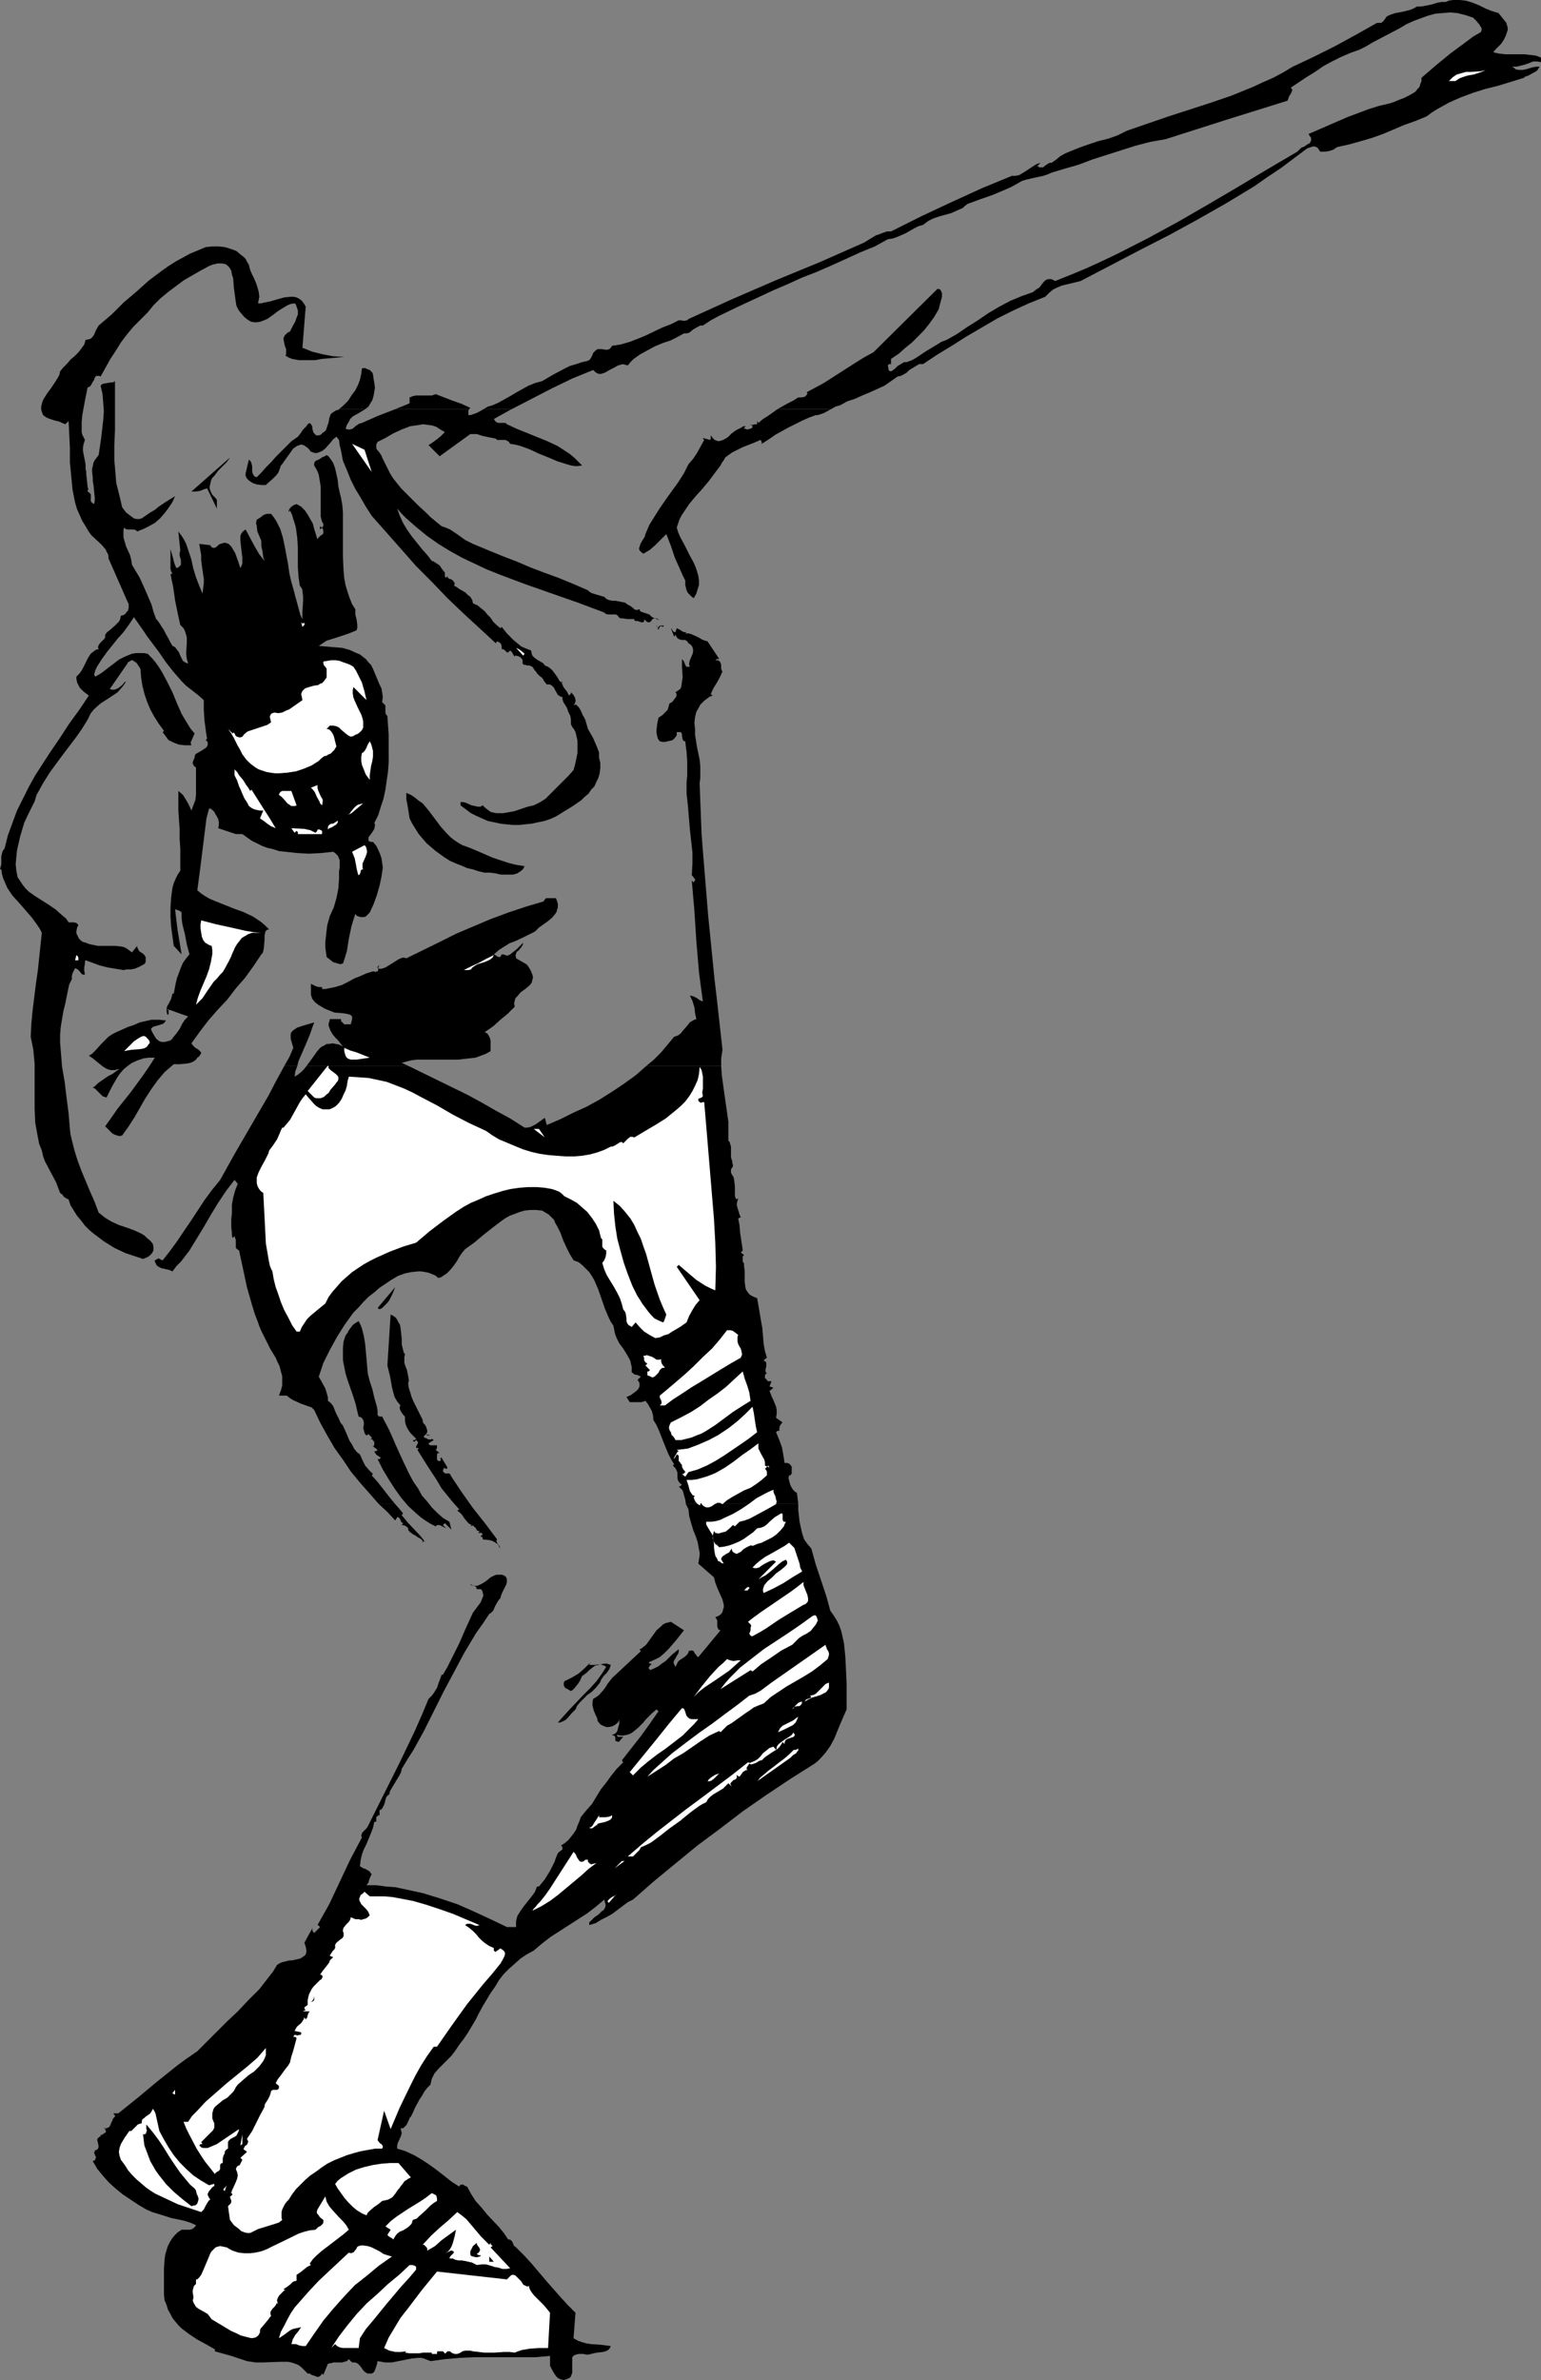 <?xml version="1.0" encoding="UTF-8" standalone="no"?>
<svg
   version="1.0"
   width="100.845mm"
   height="155.668mm"
   id="svg85"
   sodipodi:docname="T &amp; F - Shot Put 1.wmf"
   xmlns:inkscape="http://www.inkscape.org/namespaces/inkscape"
   xmlns:sodipodi="http://sodipodi.sourceforge.net/DTD/sodipodi-0.dtd"
   xmlns="http://www.w3.org/2000/svg"
   xmlns:svg="http://www.w3.org/2000/svg">
  <rect width="100%" height="100%" fill="#808080" stroke="none"/>
  <sodipodi:namedview
     id="namedview85"
     pagecolor="#ffffff"
     bordercolor="#000000"
     borderopacity="0.25"
     inkscape:showpageshadow="2"
     inkscape:pageopacity="0.0"
     inkscape:pagecheckerboard="0"
     inkscape:deskcolor="#d1d1d1"
     inkscape:document-units="mm" />
  <defs
     id="defs1">
    <pattern
       id="WMFhbasepattern"
       patternUnits="userSpaceOnUse"
       width="6"
       height="6"
       x="0"
       y="0" />
  </defs>
  <path
     style="fill:#000000;fill-opacity:1;fill-rule:evenodd;stroke:none"
     d="m 126.51,101.156 -4.362,2.424 0.323,0.485 0.323,0.323 0.485,0.162 h 1.293 0.485 l 0.323,0.323 2.424,1.131 2.424,0.97 5.17,2.101 2.424,1.131 2.262,1.454 0.969,0.646 1.131,0.97 0.808,0.808 0.969,0.97 -0.969,0.162 h -0.808 l -0.969,-0.162 -1.131,-0.323 -0.969,-0.323 -1.131,-0.323 -2.262,-0.97 -2.424,-0.97 -2.424,-1.131 -2.262,-0.808 -1.293,-0.323 -1.131,-0.162 -0.323,-0.485 -0.485,-0.323 -0.485,-0.162 h -1.454 -0.485 l -0.323,-0.323 -0.808,-0.162 -0.808,-0.162 -1.616,-0.323 -1.454,-0.485 h -0.808 -0.808 l -7.594,5.494 -2.747,-2.747 0.969,-0.646 1.131,-0.808 0.969,-0.808 0.969,-0.97 -1.131,-0.646 -0.969,-0.646 -0.969,-0.323 -1.131,-0.162 -1.131,-0.162 -0.969,0.162 -1.131,0.162 -1.131,0.162 -2.1,0.808 -2.1,0.97 -1.939,1.131 -0.969,0.485 -0.969,0.485 -0.162,0.323 -0.162,0.323 v 0.485 0.485 l 0.323,0.485 0.323,0.323 0.323,0.485 0.323,0.485 0.162,0.485 0.646,1.293 0.646,1.293 0.646,1.293 0.808,1.293 1.939,2.424 2.1,2.101 2.1,2.101 2.1,1.939 0.969,0.97 0.969,0.808 1.777,1.454 0.969,0.323 1.131,0.485 1.939,1.293 1.777,1.293 0.969,0.485 0.969,0.485 3.878,1.616 3.555,1.454 3.393,1.293 3.393,1.454 3.393,1.293 3.555,1.293 3.555,1.454 3.716,1.616 0.323,0.323 0.485,0.323 0.969,0.323 1.131,0.323 0.485,0.162 0.646,0.162 0.485,0.485 0.646,0.323 0.808,0.162 h 0.808 l 0.808,0.162 0.808,0.162 0.808,0.162 0.646,0.485 0.323,0.162 0.323,0.162 0.646,0.485 0.323,0.323 0.323,0.162 h 0.485 l 0.485,-0.162 0.162,0.485 0.323,0.162 1.939,0.646 0.323,0.323 0.323,0.323 1.939,0.808 -0.485,-0.323 -0.323,-0.162 h -0.323 -0.323 l -0.323,0.162 -0.485,0.646 -0.323,0.162 h -0.323 l -0.323,-0.162 -0.323,-0.323 -0.485,-0.323 0.162,0.162 v 0.323 0.162 l -0.323,0.162 h -0.323 l -0.969,-0.323 h -0.485 l -0.323,-0.162 v -0.323 h -1.777 l -0.969,-0.162 h -0.646 l -0.485,-0.323 -0.162,-0.323 -0.485,-0.323 h -0.485 -1.454 l -0.646,-0.162 -0.323,-0.323 -6.463,-2.424 -6.463,-2.262 -6.463,-2.262 -6.463,-2.424 -3.231,-1.293 -3.07,-1.454 -3.07,-1.454 -2.908,-1.616 -2.908,-1.778 -2.747,-1.939 -2.585,-2.101 -2.585,-2.262 -1.131,-1.131 -1.131,-1.293 0.646,1.778 0.808,1.778 0.969,1.616 1.131,1.616 2.585,3.232 1.293,1.454 1.131,1.454 0.485,0.162 0.485,0.323 0.485,0.323 0.485,0.323 0.646,0.97 0.646,0.808 v 0.646 0.323 l 0.323,0.323 0.323,-0.485 v 0.323 l 0.162,0.162 0.162,0.162 0.485,0.162 0.323,0.162 0.323,0.323 0.323,0.485 v 0.323 l -0.162,0.323 0.646,0.323 0.646,0.485 1.454,0.808 0.646,0.646 0.646,0.485 0.485,0.808 0.162,0.808 1.131,0.485 0.969,0.808 0.808,0.646 0.646,0.808 0.808,0.808 0.646,0.97 0.808,0.808 0.969,0.808 0.323,-0.323 0.646,0.808 0.646,0.808 1.616,1.616 0.969,0.808 0.969,0.808 1.131,0.485 1.293,0.485 0.162,0.808 0.162,0.485 0.485,0.485 0.646,0.485 1.131,0.646 0.485,0.323 0.323,0.485 0.485,-0.485 -0.485,0.485 0.808,0.323 0.646,0.485 0.485,0.485 0.485,0.646 0.808,1.131 0.323,0.646 0.485,0.485 0.323,-0.323 -0.162,0.485 0.162,0.323 0.162,0.485 0.323,0.485 0.646,0.808 0.485,0.97 0.323,-0.323 0.162,-0.162 v -0.323 l 0.323,0.323 0.162,0.162 0.323,0.485 0.162,0.323 0.162,0.485 v 0.485 l -0.162,0.485 -0.323,0.485 0.323,-0.162 h 0.323 l 0.323,0.323 0.323,0.323 0.323,0.485 0.323,0.646 0.323,0.808 0.323,0.485 0.323,0.646 0.323,1.131 0.323,1.131 1.293,2.262 0.485,1.131 0.485,1.131 0.485,1.293 v 1.293 l 0.323,1.293 v 1.293 l -0.162,1.293 -0.323,1.131 -0.485,0.97 -0.485,1.131 -0.808,0.808 -0.646,0.97 -0.969,0.808 -0.808,0.808 -2.1,1.454 -2.1,1.293 -2.1,1.293 -1.454,0.646 -1.454,0.485 -1.616,0.323 -1.454,0.323 -1.616,0.162 -1.454,0.162 h -1.616 l -1.616,-0.162 -1.454,-0.162 -1.454,-0.323 -1.616,-0.323 -1.454,-0.646 -1.454,-0.646 -1.293,-0.646 -1.293,-0.97 -1.293,-0.97 v -0.808 h 0.646 l 0.646,0.162 1.454,0.646 0.808,0.162 0.646,0.162 h 0.808 l 0.162,-0.162 0.323,-0.162 0.646,0.646 0.646,0.485 0.646,0.485 0.646,0.162 0.808,0.162 h 0.808 0.808 l 0.969,-0.162 1.777,-0.323 3.393,-1.131 1.454,-0.323 1.616,-0.808 1.293,-0.808 1.131,-1.131 0.969,-0.97 1.131,-1.131 1.131,-1.131 1.293,-1.293 1.293,-1.454 0.323,-1.131 0.323,-1.454 0.323,-1.616 v -1.454 -1.616 l -0.323,-1.454 -0.162,-0.646 -0.323,-0.646 -0.485,-0.646 -0.323,-0.646 v -1.131 l -0.162,-0.97 -0.485,-0.97 -0.323,-0.97 -0.485,-0.808 -0.323,-0.485 -0.162,-0.323 -0.162,-0.646 v -0.162 -0.323 h -0.323 l -0.323,-0.162 -0.485,-0.323 -0.646,-1.131 -0.323,-0.646 -0.485,-0.485 -0.485,-0.323 h -0.485 -0.323 l -0.646,-0.808 -0.485,-0.808 -0.646,-0.485 -0.646,-0.646 v 0.162 -0.162 l -0.162,-0.323 -0.323,-0.323 -0.646,-0.97 -0.323,-0.162 -0.485,-0.162 h -0.485 l -0.485,-0.162 h -0.323 l -0.162,-0.162 -0.162,-0.162 v -0.323 -0.485 l -0.162,-0.323 -0.162,-0.162 -0.323,-0.323 -0.323,-0.162 -0.646,-0.162 h -0.323 v 0.162 h -0.162 v -0.162 l -0.162,-0.162 -0.323,-0.646 -0.162,-0.162 -0.323,-0.323 -0.323,0.323 -0.162,0.162 h -0.323 l -0.162,-0.162 -0.485,-0.485 -0.323,-0.162 h -0.323 v -0.485 -0.162 l -0.162,-0.646 -0.323,-0.323 -0.646,-0.323 -0.323,0.485 -4.201,-3.878 -4.039,-3.717 -3.878,-3.717 -3.716,-3.878 -3.878,-3.878 -3.555,-4.04 -3.716,-4.201 -3.716,-4.201 -1.454,-2.262 -1.293,-2.262 -1.293,-2.101 -1.131,-2.262 -0.969,-2.424 -0.969,-2.262 -0.485,-2.585 -0.323,-1.293 -0.162,-1.293 v 0 l -0.646,-0.808 -0.808,0.646 -0.646,0.808 -1.293,1.454 -0.808,0.646 -0.808,0.323 -0.485,0.162 h -0.485 l -0.485,-0.162 -0.485,-0.162 -0.646,-0.808 -0.646,-0.485 -0.485,-0.323 -0.646,-0.162 -0.485,0.162 -0.485,0.162 -0.485,0.323 -0.485,0.323 -0.808,1.131 -0.808,1.131 -0.808,1.131 -0.323,0.485 -0.323,0.323 -0.323,0.97 -0.323,0.808 -0.485,0.646 -0.485,0.485 -0.485,0.485 -1.131,0.97 -0.485,0.485 h -1.131 l -1.131,-0.162 -0.969,-0.323 -0.969,-0.646 -0.323,-0.323 -0.162,-0.162 -0.323,-0.646 v -0.646 l 0.162,-0.646 0.323,-1.454 0.162,-0.646 0.162,-0.646 0.162,0.162 0.323,0.323 0.162,0.485 0.162,0.646 v 1.293 l 0.162,0.646 0.323,0.485 0.162,0.162 0.485,0.162 1.131,-1.131 1.131,-1.293 1.293,-1.293 1.131,-1.293 1.293,-1.293 1.293,-1.293 1.293,-1.293 1.616,-1.131 0.646,-0.808 0.646,-0.97 0.808,-0.808 0.323,-0.485 0.485,-0.323 0.323,0.323 0.323,0.485 v 0.485 l 0.162,0.646 0.162,0.485 0.323,0.323 0.323,0.323 h 0.323 0.323 l 0.485,-0.162 0.485,-0.485 0.485,-0.323 0.323,-0.323 0.323,-0.97 0.323,-0.97 0.162,-0.97 0.323,-0.97 0.323,-0.323 0.485,-0.323 0.485,-0.323 0.485,-0.162 h 0.162 l 0.162,-0.162 v 0 h 6.463 v 0 l -1.616,0.97 -1.454,0.808 -0.646,0.646 -0.323,0.646 -0.485,0.808 -0.323,0.97 0.646,0.162 h 0.485 l 0.485,-0.162 0.323,-0.162 0.485,-0.485 0.969,-0.646 0.646,-0.162 4.039,-1.778 4.201,-1.616 v 0 h 18.257 v 0 l -0.162,0.323 v 0.808 0.323 h 0.485 l 0.485,-0.162 0.969,-0.323 0.969,-0.485 0.808,-0.485 v 0 z"
     id="path1" />
  <path
     style="fill:#000000;fill-opacity:1;fill-rule:evenodd;stroke:none"
     d="m 205.518,101.156 -1.777,0.97 -0.969,0.323 -0.485,0.162 h -0.485 l -1.777,0.646 -1.777,0.808 -3.231,1.616 -3.231,1.778 -1.616,1.131 -1.777,1.131 v -0.323 -0.162 l -0.162,-0.323 -0.162,-0.162 -1.454,0.646 -2.908,1.131 -1.293,0.646 -1.293,0.646 -1.131,0.808 -0.646,0.485 -0.323,0.646 -0.485,0.646 -0.323,0.646 -1.454,1.939 -1.454,1.939 -1.616,1.939 -1.616,1.778 -1.616,1.939 -1.293,1.939 -0.646,0.97 -0.485,0.97 -0.323,0.97 -0.323,0.97 0.323,1.131 0.485,1.131 1.131,2.101 1.131,2.262 1.131,2.101 0.485,1.131 0.323,0.97 0.323,1.131 0.162,1.131 v 1.131 l -0.323,0.97 -0.323,1.131 -0.646,1.131 -0.485,-0.323 -0.485,-0.485 -0.485,-0.485 -0.323,-0.646 -0.162,-0.646 -0.162,-0.646 v -0.485 -0.646 l -0.646,-1.293 -0.646,-1.454 -1.293,-2.909 -0.969,-2.909 -1.131,-2.909 -1.293,1.293 -0.808,0.808 -0.646,0.646 -1.293,1.131 -0.808,0.485 -0.808,0.485 -0.485,-0.323 -0.162,-0.162 -0.323,-0.323 v -0.162 l -0.162,-0.323 0.162,-0.323 0.162,-0.646 0.323,-0.646 0.808,-1.293 0.162,-0.646 0.969,-2.262 1.293,-2.101 1.454,-2.262 1.454,-2.101 2.908,-4.04 1.454,-2.262 1.131,-2.262 1.131,-1.293 0.969,-1.454 1.777,-3.232 v 0 l -0.323,-0.323 0.162,-0.162 0.323,0.162 0.808,0.162 0.323,0.162 0.323,-0.162 v -0.162 -0.323 -0.485 l 0.485,0.646 0.485,0.485 0.485,0.162 0.485,0.162 0.646,-0.162 0.485,-0.162 1.131,-0.646 0.969,-0.97 1.131,-0.808 1.293,-0.646 0.485,-0.323 h 0.646 l -0.485,0.323 0.162,0.323 h 0.162 l 0.485,0.162 h 0.162 l 0.323,-0.162 h 0.323 l 0.162,-0.162 h 0.162 l 0.162,-0.323 v -0.162 l -0.485,-0.485 v 0.162 h 0.162 0.162 0.162 l 0.646,-0.162 h 0.485 v -0.808 l 0.323,0.485 1.131,-0.97 1.293,-0.808 2.262,-1.616 v 0 z"
     id="path2" />
  <path
     style="fill:#000000;fill-opacity:1;fill-rule:evenodd;stroke:none"
     d="m 83.855,101.156 1.131,-0.97 1.131,-1.131 0.808,-1.293 0.969,-1.293 0.646,-1.293 0.485,-1.293 0.323,-1.454 0.162,-1.293 0.323,-0.162 h 0.323 l 0.485,0.162 0.323,0.162 0.485,0.162 0.323,0.323 0.323,0.323 0.162,0.485 0.162,1.131 0.162,0.97 0.162,1.131 -0.162,0.97 -0.162,0.97 -0.323,1.131 -0.485,0.808 -0.485,0.808 -0.808,0.646 v 0 z"
     id="path3" />
  <path
     style="fill:#000000;fill-opacity:1;fill-rule:evenodd;stroke:none"
     d="m 97.75,101.156 3.555,-1.454 V 98.247 l 0.808,-0.323 0.808,-0.162 h 3.07 0.808 l 0.969,-0.323 2.1,0.808 2.1,0.808 2.262,0.808 2.1,0.97 -0.323,0.323 v 0 z"
     id="path4" />
  <path
     style="fill:#000000;fill-opacity:1;fill-rule:evenodd;stroke:none"
     d="m 119.562,101.156 1.131,-0.646 1.131,-0.323 1.454,-0.646 1.454,-0.808 1.454,-0.808 1.616,-0.97 1.454,-0.808 1.454,-0.808 1.616,-0.646 1.777,-0.485 2.747,-1.616 2.747,-1.454 1.293,-0.646 1.616,-0.485 1.454,-0.485 1.454,-0.323 0.485,-0.323 0.323,-0.485 0.323,-0.646 0.162,-0.485 0.323,-0.323 0.323,-0.323 0.485,-0.323 h 0.485 0.485 l 0.969,0.162 h 0.485 l 0.485,-0.162 0.323,-0.323 0.323,-0.485 2.1,-0.323 2.262,-0.646 2.1,-0.808 1.939,-0.808 4.039,-1.939 2.1,-0.808 1.939,-0.97 h 0.646 l 0.646,0.162 0.646,-0.162 h 0.162 l 0.323,-0.323 5.332,-2.424 5.332,-2.424 10.825,-4.686 10.987,-4.525 10.987,-4.848 1.293,-0.808 1.616,-0.97 0.969,-0.323 0.808,-0.323 0.969,-0.323 h 0.969 l 7.432,-3.717 7.594,-3.555 7.432,-3.393 7.432,-3.07 h 0.808 l 0.969,-0.162 0.808,-0.485 0.808,-0.485 1.939,-1.293 0.808,-0.485 0.969,-0.323 -0.808,0.808 0.323,0.162 0.162,0.162 h 0.485 0.485 l 0.323,-0.323 0.969,-0.646 0.323,-0.162 h 0.485 l 1.131,-0.808 0.969,-0.808 1.131,-0.646 1.131,-0.485 2.424,-0.97 2.262,-0.808 2.424,-0.808 2.585,-0.646 2.262,-0.808 2.262,-1.131 5.17,-1.778 5.17,-1.778 10.502,-3.393 5.17,-1.778 5.17,-2.101 2.424,-1.131 2.585,-1.131 2.424,-1.293 2.424,-1.454 5.17,-2.424 5.17,-2.585 5.332,-2.909 5.17,-2.909 h 0.646 0.323 l 0.323,-0.162 0.323,-0.323 0.485,-0.646 0.162,-0.323 0.485,-0.323 0.808,-0.323 0.969,-0.323 1.777,-0.323 1.939,-0.485 0.808,-0.323 0.808,-0.485 h 0.969 l 0.969,-0.162 1.616,-0.323 1.616,-0.485 0.969,-0.162 h 0.969 L 358.364,0.162 359.333,0 h 0.808 0.808 l 1.616,0.162 1.616,0.485 1.616,0.646 1.616,0.808 1.616,0.646 1.616,0.485 1.939,2.424 0.162,0.646 0.162,0.485 v 0.646 l -0.162,0.485 -0.323,0.97 -0.485,0.97 -0.646,0.97 -0.808,0.808 -0.646,0.646 -0.485,0.646 1.454,0.323 1.454,0.162 h 4.686 l 1.454,0.162 1.454,0.162 1.293,0.485 v 1.131 l -0.969,-0.162 h -0.969 l -0.808,0.323 -0.808,0.323 -1.777,0.485 -0.808,0.162 h -0.969 l 0.485,0.323 0.323,0.323 0.808,0.162 h 0.808 l 0.969,-0.162 1.616,-0.485 0.969,-0.162 h 0.808 l -0.323,0.485 -0.323,0.485 -0.485,0.323 -0.646,0.323 -1.131,0.646 -0.646,0.162 -0.323,0.323 -6.301,1.939 -3.231,0.808 -3.07,0.97 -3.07,1.131 -2.908,1.293 -1.454,0.808 -1.454,0.808 -1.293,0.808 -1.293,0.97 -2.747,1.131 -2.747,0.97 -5.332,2.262 -2.747,0.97 -2.747,0.808 -2.908,0.808 -2.908,0.646 -0.969,0.646 -0.969,0.323 -1.131,0.162 h -1.131 l -0.323,-0.485 -0.323,-0.485 -0.323,-0.162 -0.485,-0.162 h -0.323 l -0.485,0.162 -0.969,0.323 -3.231,2.424 -3.231,2.424 -3.393,2.262 -3.231,2.262 -6.948,4.201 -7.109,4.04 -7.109,3.878 -7.271,3.717 -14.541,7.595 -4.686,1.131 -1.131,0.485 -0.969,0.485 -0.969,0.808 -0.485,0.485 -0.485,0.485 -4.039,1.616 -3.878,1.778 -3.878,1.939 -3.878,2.262 -3.878,2.262 -3.555,2.262 -3.716,2.262 -3.393,2.262 h -0.485 -0.485 l -0.808,0.485 -0.808,0.485 -0.808,0.485 -0.646,0.646 -0.808,0.485 -0.646,0.323 -0.808,0.162 -1.616,1.131 -1.616,1.131 -1.777,0.808 -1.777,0.808 -1.939,0.808 -1.777,0.808 -1.939,0.646 -1.777,0.97 -1.131,0.323 -1.131,0.646 v 0 h -13.249 v 0 l 2.585,-1.454 1.293,-0.646 1.293,-0.808 h 0.808 l 0.808,-0.162 0.323,-0.323 0.162,-0.162 0.162,-0.323 -0.162,-0.323 2.1,-1.131 2.1,-1.131 4.039,-2.585 4.039,-2.585 2.1,-1.293 2.1,-1.131 15.834,-15.674 h 0.323 l 0.323,0.162 0.162,0.162 0.162,0.323 0.162,0.485 v 0.808 l -0.485,1.778 -0.162,0.646 -0.162,0.646 -1.131,1.939 -1.293,1.778 -1.293,1.616 -1.454,1.454 -1.454,1.454 -1.616,1.293 -1.616,1.454 -1.939,1.293 v 1.293 h -0.323 -0.162 l -0.323,0.323 0.162,0.646 v 0.323 l 0.162,0.323 0.323,0.162 h 0.162 l 0.323,-0.162 0.646,-0.485 0.646,-0.646 0.808,-0.485 0.808,-0.485 h 0.323 0.323 l 1.293,-0.485 1.131,-0.646 2.424,-1.616 2.424,-1.454 1.293,-0.808 1.293,-0.485 2.585,-1.454 2.585,-1.778 2.585,-1.616 2.585,-1.778 2.747,-1.616 2.747,-1.454 2.747,-1.131 2.747,-0.97 0.808,-0.646 0.808,-0.485 0.969,-1.293 0.485,-0.485 0.646,-0.323 h 0.485 0.323 l 0.485,0.162 0.485,0.323 4.039,-1.616 3.878,-1.616 3.878,-1.778 3.716,-1.778 7.594,-3.878 7.432,-4.04 7.271,-4.201 7.432,-4.363 7.271,-4.363 7.432,-4.363 0.162,-0.162 0.323,-0.323 0.485,-0.485 0.808,-0.323 0.646,-0.485 0.646,-0.323 0.162,-0.323 0.162,-0.323 v -0.323 -0.323 l -0.323,-0.485 -0.323,-0.485 4.847,-2.101 4.847,-2.101 2.585,-0.97 2.585,-0.97 2.585,-0.808 2.747,-0.646 0.969,-0.323 1.131,-0.485 1.293,-0.485 1.293,-0.646 1.131,-0.646 0.485,-0.323 0.485,-0.646 0.485,-0.485 0.162,-0.646 0.323,-0.808 v -0.808 l 3.555,-3.07 3.555,-2.909 3.716,-2.747 1.939,-1.454 1.939,-1.131 0.162,-0.485 V 6.948 l -0.323,-0.485 -0.162,-0.323 -0.808,-0.97 -0.808,-0.808 -1.939,-0.646 -1.939,-0.485 -1.777,-0.162 -1.939,0.162 -1.777,0.162 -1.777,0.485 -1.777,0.646 -1.777,0.646 -1.777,0.808 -1.616,0.97 -3.393,1.778 -3.393,1.778 -1.616,0.97 -1.616,0.808 -2.262,0.808 -2.262,0.97 -2.262,1.131 -2.1,1.131 -2.1,1.454 -2.1,1.293 -1.939,1.293 -1.939,1.293 0.323,0.485 v 0.323 l -0.162,0.323 -0.162,0.323 -0.162,0.323 -0.162,0.162 -0.323,0.808 -0.162,0.485 -15.026,4.686 -15.188,4.848 -3.716,0.646 -3.716,0.97 -3.555,1.131 -3.555,1.131 -3.555,1.131 -3.393,1.293 -3.393,0.97 -3.231,0.97 -1.131,0.485 -0.969,0.323 -2.262,0.485 -2.1,0.485 -0.969,0.323 -1.131,0.646 -1.454,0.808 -1.454,0.646 -3.07,1.293 -3.231,1.131 -3.07,1.131 -0.646,0.485 -0.485,0.485 -1.454,0.646 -1.454,0.646 -2.908,0.808 -1.454,0.485 -1.293,0.646 -0.646,0.485 -0.646,0.485 -1.131,0.323 -0.969,0.485 -1.131,0.646 -1.131,0.646 -1.131,0.485 -1.131,0.485 -0.969,0.323 -1.131,0.162 -3.231,1.778 -3.555,1.454 -3.555,1.616 -3.555,1.616 -3.716,1.616 -3.716,1.454 -3.555,1.616 -3.393,1.454 -4.524,2.101 -4.524,2.101 -4.362,2.101 -2.1,1.131 -1.939,1.293 h -0.646 l -0.646,0.323 -1.131,0.646 -0.969,0.808 -0.646,0.162 h -0.646 l -1.777,0.97 -1.616,0.808 -1.939,0.646 -1.939,0.808 -1.777,0.97 -1.777,0.97 -1.616,1.131 -0.808,0.808 -0.646,0.808 -0.646,-0.162 -0.646,-0.162 -0.485,0.162 -0.646,0.162 -1.131,0.646 -0.969,0.485 -1.131,0.646 -0.485,0.162 -0.485,0.162 h -0.485 l -0.485,-0.162 -0.485,-0.323 -0.485,-0.485 -5.17,2.101 -5.009,2.424 -5.009,2.585 -5.009,2.585 v 0 z"
     id="path5" />
  <path
     style="fill:#ffffff;fill-opacity:1;fill-rule:evenodd;stroke:none"
     d="m 367.412,17.29 -0.969,0.485 -0.969,0.323 -0.969,0.323 -0.969,0.162 -0.808,0.162 -0.969,0.323 -0.808,0.323 -0.969,0.646 h -1.616 l 0.485,-0.485 0.485,-0.485 0.485,-0.323 0.485,-0.323 1.131,-0.323 1.131,-0.323 h 1.293 l 2.424,-0.162 z"
     id="path6" />
  <path
     style="fill:#000000;fill-opacity:1;fill-rule:evenodd;stroke:none"
     d="m 15.834,186.153 -1.777,2.424 -1.777,2.424 -1.616,2.585 -1.616,2.909 -0.485,1.616 -0.808,1.616 -0.969,1.939 -0.808,1.778 -0.969,3.232 -0.808,3.555 -0.162,1.616 -0.162,1.778 0.162,1.616 0.323,1.616 0.646,0.97 0.646,0.97 0.646,0.808 0.808,0.808 1.616,1.131 1.777,1.131 1.777,1.131 1.616,1.131 1.616,1.454 0.808,0.646 0.646,0.97 h 1.293 l 0.646,0.162 0.162,0.162 0.323,0.323 -0.323,0.646 -0.162,0.808 v 0.646 l 0.323,0.646 0.323,0.646 0.485,0.485 0.485,0.323 0.646,0.162 0.808,0.323 0.646,0.162 1.616,0.323 h 1.454 1.454 1.454 l 1.454,0.162 0.646,0.162 0.646,0.323 0.646,0.485 0.646,0.485 1.293,-1.616 v 0.323 l 0.162,0.323 0.323,0.646 0.485,0.323 0.485,0.323 0.323,0.323 0.323,0.485 v 0.323 0.323 0.485 l -0.162,0.485 -0.808,0.485 -0.969,0.485 -0.808,0.323 -0.969,0.162 h -0.969 l -0.808,0.162 -1.939,-0.323 -1.939,-0.323 -1.939,-0.485 -1.777,-0.646 -1.777,-0.646 -0.162,0.323 v 0.485 l -0.162,0.97 v 0.808 l 0.162,0.97 h -0.485 l -0.323,-0.162 -0.485,-0.646 -0.485,-0.485 -0.323,-0.162 -0.323,-0.162 -0.323,0.646 -0.323,0.646 -0.162,0.646 v 0.485 0.323 l -0.323,0.646 -0.323,0.646 -0.323,1.454 -0.323,1.616 -0.323,1.616 -0.485,1.939 -0.323,1.939 -0.323,1.939 -0.162,1.939 v 1.939 l 0.162,1.939 0.323,4.04 0.646,3.717 0.485,4.04 0.485,3.717 0.323,3.878 0.162,1.454 0.323,1.293 0.646,2.585 0.808,2.585 0.969,2.585 2.1,5.009 1.131,2.585 0.969,2.585 0.808,0.646 0.808,0.646 0.808,0.485 0.808,0.485 1.777,0.808 1.939,0.646 1.777,0.646 1.777,0.808 0.808,0.485 0.646,0.646 0.808,0.646 0.646,0.808 0.162,0.808 v 0.646 l -0.162,0.485 -0.323,0.485 -0.485,0.485 -0.485,0.323 -1.131,0.485 -2.908,-0.97 -1.454,-0.485 -2.747,-1.293 -1.293,-0.808 -1.293,-0.808 -1.293,-0.97 -1.293,-0.97 -1.131,-0.97 -0.969,-0.97 -0.969,-1.293 -0.969,-1.131 -0.808,-1.293 -0.808,-1.293 -0.485,-1.454 -0.646,-0.323 -0.485,-0.323 -0.162,-0.162 -0.162,-0.323 -0.646,-0.485 -0.485,-1.293 -0.485,-1.293 -2.747,-5.171 -0.485,-1.293 -0.323,-1.454 -0.646,-1.616 -0.323,-1.616 -0.323,-1.778 -0.323,-1.778 -0.162,-3.555 v -7.433 -3.717 l -0.323,-3.393 -0.323,-1.616 -0.323,-1.616 0.162,-3.232 0.323,-3.393 0.808,-6.464 0.485,-3.393 0.323,-3.07 0.323,-3.07 0.323,-3.07 -0.485,-0.97 -0.646,-0.97 -1.293,-1.778 -3.231,-3.717 -1.616,-1.778 L 2.424,220.41 1.777,219.441 1.293,218.31 0.808,217.178 0.485,216.047 0.323,214.916 H 0 l 0.162,-0.646 0.162,-0.646 v -1.939 l 0.162,-0.646 0.162,-0.646 0.485,-0.646 0.808,-3.232 1.131,-3.07 1.131,-3.07 1.454,-2.909 1.454,-2.909 1.616,-2.909 1.777,-2.747 1.777,-2.747 z"
     id="path7" />
  <path
     style="fill:#000000;fill-opacity:1;fill-rule:evenodd;stroke:none"
     d="m 96.135,186.153 v 2.262 l -0.162,2.262 -0.323,2.262 -0.323,2.262 -0.485,2.262 -0.646,1.939 -0.646,2.101 -0.969,1.939 0.162,0.323 v 0.323 l -0.162,0.808 -0.485,0.808 -0.485,0.646 -0.485,0.646 v 0.323 0.323 0.162 l 0.162,0.162 0.485,0.162 h 0.485 l 0.808,0.97 0.485,0.97 0.485,1.131 0.323,0.97 0.162,1.131 0.162,1.131 -0.162,1.131 -0.162,1.131 -0.485,2.262 -0.646,2.262 -0.808,2.262 -0.969,2.101 -0.323,0.323 -0.323,0.323 -0.323,0.323 -0.485,0.162 h -0.485 -0.323 l -0.969,-0.323 -0.323,-0.485 -0.485,1.454 -0.485,1.616 -0.646,3.07 -0.485,3.07 -0.485,1.616 -0.485,1.454 -0.646,0.162 -0.646,-0.162 -0.485,-0.162 -0.646,-0.162 -0.808,-0.646 -0.808,-0.646 -0.162,-1.131 -0.162,-1.293 v -1.293 l 0.162,-1.454 0.162,-1.454 0.162,-1.293 0.323,-1.131 0.323,-1.131 0.969,-2.101 0.646,-2.262 0.485,-2.424 0.162,-2.424 v -0.808 -0.97 l 0.162,-0.97 v -0.808 -0.97 l -0.323,-0.808 -0.162,-0.323 -0.323,-0.323 -0.323,-0.323 -0.485,-0.323 -2.908,0.323 -3.07,0.162 -2.908,-0.162 -3.07,-0.323 -1.454,-0.162 -1.454,-0.485 -1.454,-0.323 -1.293,-0.485 -1.293,-0.646 -1.293,-0.646 -1.131,-0.808 -1.131,-0.808 h -0.808 -0.808 l -1.454,-0.485 -1.454,-0.485 -1.454,-0.485 0.162,-0.808 v -0.646 l -0.162,-0.808 -0.323,-0.646 -0.323,-0.485 -0.323,-0.646 -0.485,-0.485 -0.485,-0.323 h -0.323 l -0.646,2.424 -0.323,2.585 -0.646,5.171 -0.646,5.171 -0.323,2.424 -0.323,2.424 0.969,0.808 0.969,0.646 1.131,0.646 1.131,0.485 2.424,0.97 2.424,0.97 2.262,0.808 2.424,1.131 0.969,0.646 0.969,0.646 0.969,0.808 0.808,0.808 0.323,0.323 h -0.323 l -0.323,0.162 -0.162,0.162 -0.162,0.323 -0.162,0.808 v 0.97 l -0.162,1.939 -0.162,0.97 -0.162,0.485 -0.323,0.323 -1.939,2.909 -2.1,2.909 -2.262,2.585 -2.1,2.747 -2.424,2.585 -2.262,2.585 -2.1,2.747 -2.1,2.909 0.323,0.485 0.485,0.485 0.162,0.162 0.323,0.162 0.485,0.323 0.485,0.485 0.162,0.323 -0.162,0.323 -0.162,0.162 -0.162,0.323 -0.485,0.323 -0.323,0.485 -0.646,0.485 -0.808,0.323 -0.808,0.162 -1.777,0.162 h -0.808 -0.646 l -1.131,0.97 -1.131,0.97 -1.777,2.101 -1.616,2.262 -1.454,2.262 -1.293,2.262 -1.293,2.262 -1.454,2.262 -1.616,2.262 -0.646,0.162 -0.646,-0.162 -0.485,-0.162 -0.646,-0.323 -0.969,-0.97 -0.808,-0.808 1.616,-2.262 1.454,-2.101 3.231,-4.04 3.07,-4.201 1.454,-2.101 1.454,-2.262 h -1.454 l -1.293,0.162 -1.454,0.485 -1.454,0.646 -1.131,0.808 -0.969,0.808 -0.969,1.131 -0.646,0.97 -1.293,2.262 -0.646,1.293 -0.646,1.293 -0.485,-0.162 -0.485,-0.162 -0.808,-0.808 -0.808,-0.808 -0.323,-0.323 -0.485,-0.162 0.646,-0.485 0.646,-0.646 1.616,-1.131 0.969,-0.646 0.969,-0.485 1.777,-1.293 -0.646,0.162 -0.485,0.162 h -0.646 -0.485 l -0.969,-0.323 -0.808,-0.485 -0.808,-0.646 -0.808,-0.646 -0.969,-0.808 -0.969,-0.646 0.808,-0.485 0.808,-0.808 1.454,-1.616 0.969,-0.97 0.808,-0.808 0.969,-0.646 0.969,-0.485 2.908,-1.293 1.454,-0.485 1.454,-0.646 1.454,-0.323 1.454,-0.323 h 1.777 l 1.777,0.162 -0.323,0.485 -0.323,0.323 -0.969,0.323 -1.131,0.323 -0.485,0.162 -0.485,0.485 0.323,0.808 0.485,0.808 0.485,0.808 0.808,0.646 0.646,0.162 h 0.646 l 0.646,-0.162 0.646,-0.162 0.485,-0.323 0.323,-0.485 0.808,-0.97 0.808,-1.131 0.646,-1.293 0.646,-0.97 0.808,-0.808 -2.747,-0.97 -1.293,-0.485 -0.485,-0.162 h -0.646 v -0.162 h 0.323 v 1.293 h -0.323 l -0.162,-0.808 v -0.646 l 0.162,-0.646 0.323,-0.485 0.646,-1.293 0.162,-0.646 0.162,-0.646 h 0.323 l 0.485,-2.585 0.323,-1.293 0.485,-1.293 0.485,-1.293 0.485,-1.131 0.808,-1.131 0.808,-0.97 -0.646,-2.424 -0.485,-2.585 -0.646,-2.585 -0.162,-1.454 v -1.293 l -0.323,-0.323 -0.323,-0.162 -0.969,-0.323 0.323,2.747 0.323,2.585 0.485,2.909 0.485,2.909 -1.939,-2.101 -0.323,-2.262 -0.323,-2.424 -0.162,-2.424 v -2.424 l 0.162,-2.424 0.162,-1.293 0.162,-1.131 0.323,-1.131 0.485,-1.131 0.485,-0.97 0.646,-0.97 v -2.747 -2.585 l -0.162,-2.424 v -2.424 l -0.323,-4.686 v -2.262 -2.585 l 1.131,0.97 0.808,1.293 0.646,1.131 0.646,1.454 0.485,-1.293 0.485,-1.293 0.162,-1.293 v -1.454 -1.293 -1.454 -2.585 l -0.485,-0.323 -0.162,-0.323 -0.162,-0.323 v -0.323 l 0.323,-0.808 0.162,-0.323 v -0.323 l 0.162,-0.485 0.485,-0.323 z"
     id="path8" />
  <path
     style="fill:#000000;fill-opacity:1;fill-rule:evenodd;stroke:none"
     d="m 12.279,186.153 2.424,-3.555 2.424,-3.717 2.585,-3.555 2.262,-3.393 -0.646,-0.485 -0.646,-0.485 -0.485,-0.485 -0.485,-0.485 -0.323,-0.646 -0.323,-0.646 -0.162,-0.808 v -0.646 l 0.808,-0.808 0.646,-0.97 0.485,-0.97 0.485,-0.97 0.485,-0.97 0.646,-0.97 0.808,-0.646 0.485,-0.323 0.646,-0.162 -0.162,-0.485 0.162,-0.485 0.323,-0.485 0.323,-0.323 0.808,-0.808 0.162,-0.323 v -0.646 l 0.485,-0.646 0.646,-0.485 1.293,-1.131 0.485,-0.485 0.485,-0.485 0.323,-0.646 0.162,-0.808 0.646,-0.162 0.485,-0.323 0.323,-0.485 0.323,-0.323 0.162,-0.646 v -0.485 -0.485 l -0.323,-0.646 -4.686,-10.665 v -0.646 l -0.162,-0.485 -0.323,-0.485 -0.162,-0.485 -0.808,-0.97 -0.808,-0.808 -1.939,-1.778 -0.808,-1.131 -0.646,-1.131 -0.808,-1.293 -0.646,-1.454 -0.646,-1.454 -0.485,-1.616 -0.323,-1.616 -0.323,-1.616 -0.323,-3.393 -0.323,-3.393 v -3.555 l -0.162,-3.393 -0.162,-3.232 -0.808,0.808 -0.808,-0.323 -0.646,-0.323 -1.293,-0.323 -1.454,-0.485 -0.646,-0.323 -0.646,-0.485 -0.323,-0.808 -0.162,-0.646 v -0.646 l 0.162,-0.646 0.162,-0.646 0.323,-0.646 0.808,-1.293 0.969,-1.293 0.969,-1.454 0.808,-1.293 0.323,-0.646 0.162,-0.808 0.808,-0.97 0.969,-0.97 0.808,-0.97 0.969,-0.808 0.969,-0.97 0.646,-0.808 0.808,-1.131 0.323,-1.131 0.808,-0.162 0.485,-0.162 0.485,-0.485 0.323,-0.485 0.485,-1.131 0.646,-1.131 3.231,-2.747 2.908,-2.909 3.231,-2.747 3.07,-2.747 3.231,-2.424 1.616,-1.131 1.777,-1.131 1.777,-0.97 1.777,-0.97 1.939,-0.808 1.939,-0.808 1.616,-0.162 h 1.616 l 1.454,0.162 1.616,0.485 1.293,0.485 1.131,0.97 0.646,0.485 0.485,0.485 0.323,0.646 0.485,0.808 0.323,1.293 0.485,1.131 0.485,0.97 0.485,1.131 0.323,0.97 0.323,1.131 0.162,1.293 -0.323,1.616 h 0.808 l 0.646,-0.162 1.616,-0.323 1.616,-0.485 1.777,-0.485 1.616,-0.162 h 0.808 l 0.646,0.162 0.646,0.323 0.646,0.485 0.485,0.646 0.485,0.808 -0.808,10.18 2.424,0.97 2.585,0.646 2.585,0.485 2.747,0.162 -1.777,0.162 -1.777,0.162 -1.939,0.162 -1.777,0.323 H 75.938 73.999 L 73.03,88.875 72.222,88.714 71.414,88.39 70.606,87.906 70.768,87.582 V 87.098 86.29 L 70.445,85.482 70.283,84.674 70.122,83.866 v -0.323 l 0.162,-0.323 0.162,-0.323 0.323,-0.323 0.323,-0.323 0.646,-0.323 0.808,-1.616 0.485,-0.808 0.323,-0.97 0.323,-0.808 v -0.97 l -0.323,-0.97 -0.162,-0.485 -0.323,-0.323 -0.969,0.162 -0.808,0.323 -1.616,0.97 -0.969,0.646 -0.808,0.646 -1.616,1.131 -0.808,0.323 -0.808,0.323 -0.808,0.162 H 62.851 L 62.043,79.503 61.235,79.018 60.427,78.372 59.458,77.241 58.973,76.594 58.489,75.625 58.327,74.655 58.165,73.524 57.842,71.1 57.681,68.838 57.358,67.868 57.196,66.899 56.711,66.091 56.227,65.606 55.742,65.283 54.934,65.121 h -0.485 -0.646 l -0.646,0.162 -0.646,0.162 -0.808,0.323 -2.1,1.131 -4.201,2.424 -1.939,1.454 -1.939,1.454 -1.939,1.616 -1.616,1.616 -1.454,1.778 -1.777,1.778 -1.777,1.778 -1.616,1.939 -1.454,1.939 -1.293,2.101 -1.293,1.939 -2.424,4.363 -0.323,-0.162 H 24.236 23.912 23.751 l -0.323,0.485 -0.162,0.485 -0.162,0.323 -0.162,0.162 -0.323,0.646 -0.323,0.485 -0.646,0.323 -0.323,1.616 -0.323,1.616 -0.646,3.555 -0.162,1.778 v 1.616 0.808 l 0.162,0.646 0.323,0.646 0.323,0.646 -0.323,0.97 -0.162,0.97 v 0.808 l 0.162,0.808 0.162,0.808 0.162,0.808 0.162,0.97 v 1.131 l 0.162,0.485 v 0.646 l 0.162,1.454 0.162,1.616 0.162,0.646 -0.162,0.646 0.323,0.162 0.162,0.162 0.323,0.323 v 0.323 0.485 0.485 0.485 l 0.323,0.323 0.162,0.162 0.323,0.162 0.162,-0.808 v -0.808 l -0.162,-1.616 -0.162,-1.616 -0.162,-0.808 v -0.808 l -0.162,-1.454 v -0.808 l 0.162,-0.646 0.162,-0.808 0.323,-0.646 0.485,-0.646 0.485,-0.646 0.323,-2.101 0.323,-2.262 0.485,-4.201 0.162,-2.262 -0.162,-2.101 -0.162,-2.101 -0.485,-2.101 0.323,-0.323 0.323,-0.162 1.939,-0.323 h 0.485 l 0.485,-0.323 v 2.262 2.101 3.878 3.878 l -0.162,3.717 v 3.717 l 0.162,1.778 0.162,1.939 0.162,1.939 0.485,1.939 0.485,1.939 0.485,2.101 0.485,0.646 0.485,0.646 0.646,0.485 0.646,0.485 0.646,0.485 0.646,0.162 h 0.646 l 0.646,-0.162 2.1,-1.454 1.131,-0.646 0.969,-0.808 1.939,-1.293 2.1,-1.293 -0.646,1.454 -0.969,1.454 -0.969,1.293 -1.131,1.293 -1.293,1.131 -1.454,0.808 -1.293,0.646 -1.616,0.646 -0.323,-0.323 -0.485,-0.162 h -0.808 -0.808 l -0.485,-0.162 -0.323,-0.323 -0.162,0.646 v 0.646 1.131 l 0.323,1.131 0.323,1.131 0.969,2.101 0.323,1.293 0.162,1.131 1.939,3.232 1.454,3.232 1.454,3.393 0.485,1.778 0.646,1.778 0.162,0.162 0.162,0.162 0.485,0.646 0.485,0.808 0.646,0.97 0.485,0.97 0.646,1.131 0.485,0.97 0.485,0.808 0.323,0.162 0.323,0.162 0.485,0.646 0.485,0.646 0.323,0.808 0.323,0.646 0.323,0.646 0.485,0.323 0.323,0.162 0.485,0.162 -0.162,-0.646 -0.162,-0.485 -0.162,-1.293 0.162,-2.747 v -1.293 l -0.323,-1.131 -0.162,-0.485 -0.323,-0.646 -0.323,-0.323 -0.485,-0.485 -0.323,-1.454 -0.323,-1.454 -0.646,-3.232 -0.485,-3.393 -0.323,-1.454 -0.323,-1.616 h 0.485 l -0.323,-0.646 -0.162,-0.646 v -1.616 -1.616 -1.616 l 0.323,1.131 0.323,1.131 0.323,1.293 0.485,1.131 0.485,-0.162 0.162,-0.162 0.323,-0.323 0.162,-0.162 v -0.485 -0.646 l -0.323,-1.131 v -0.646 l 0.162,-0.646 -0.485,-4.686 0.485,0.646 0.485,0.646 0.485,0.808 0.485,0.97 0.646,1.939 0.646,1.939 0.485,2.262 0.646,2.101 0.808,2.101 0.808,1.939 0.162,-1.293 0.162,-1.293 v -1.131 l -0.162,-0.97 -0.162,-1.131 -0.162,-1.131 -0.162,-1.293 v -1.293 l -0.485,-2.747 2.747,0.323 0.162,0.323 0.162,0.162 0.323,0.162 h 0.485 l 0.485,-0.323 0.323,-0.323 0.485,-0.323 0.646,-0.162 0.485,-0.162 0.969,0.323 0.646,0.646 0.485,0.808 0.485,0.808 0.646,1.778 0.646,1.939 0.323,-0.646 0.162,-0.485 v -0.646 -0.808 l -0.162,-1.293 -0.162,-1.454 -0.162,-1.454 v -0.646 -0.485 l 0.162,-0.485 0.323,-0.485 0.323,-0.323 0.485,-0.323 1.131,2.101 1.131,2.101 1.131,1.939 0.646,0.808 0.646,0.808 -0.162,-0.485 -0.162,-0.485 -0.162,-1.293 -0.323,-1.454 v -0.646 -0.646 l -0.485,-1.131 -0.485,-1.131 -0.162,-1.454 -0.162,-0.646 0.162,-0.808 0.808,-0.485 0.808,-0.646 0.808,-0.323 h 0.485 0.646 l 0.646,0.808 0.646,0.97 0.485,0.97 0.485,0.97 0.646,2.101 0.485,2.262 0.808,4.363 0.323,2.262 0.485,2.101 0.323,1.131 0.323,1.131 0.323,1.293 0.323,1.131 0.646,2.424 0.323,1.131 0.485,0.97 v -0.323 -0.485 -1.131 l 0.162,-2.424 v -1.293 l -0.162,-1.131 v -0.485 l -0.162,-0.323 -0.323,-0.485 -0.162,-0.162 -0.323,-2.262 -0.162,-2.424 v -4.848 l -0.162,-2.424 -0.323,-2.424 -0.323,-1.131 -0.323,-0.97 -0.323,-1.131 -0.485,-0.97 -0.323,0.323 v -0.323 l 0.162,-0.323 0.323,-0.485 0.646,-0.485 0.808,-0.323 1.131,0.646 0.969,0.97 0.646,0.97 0.646,1.131 0.646,1.131 0.323,1.293 0.808,2.585 0.162,-0.323 0.323,-0.323 0.323,-0.323 0.323,-0.162 0.323,-0.323 v -0.485 -0.323 l -0.162,-0.323 -0.162,-0.323 -0.485,0.485 v -0.808 l 0.485,0.323 0.162,-0.162 0.162,-0.323 v -0.485 l -0.323,-0.485 -0.162,-0.646 -0.162,-0.646 v -1.778 -3.717 -1.939 l -0.323,-1.939 -0.162,-0.97 -0.323,-0.808 -0.323,-0.646 -0.485,-0.808 v -0.485 l 0.162,-0.485 0.485,-0.323 0.485,-0.162 0.969,-0.646 0.485,-0.162 0.485,-0.323 0.485,0.323 0.485,0.646 0.323,0.485 0.323,0.485 0.485,1.293 0.323,1.454 0.323,1.454 0.162,1.616 0.323,1.454 0.323,1.293 0.323,1.778 0.162,1.778 v 3.555 7.433 l 0.162,3.555 0.162,1.778 0.323,1.778 0.485,1.616 0.485,1.454 0.646,1.616 0.808,1.293 v 1.293 l 0.162,0.646 0.162,0.646 0.162,1.293 v 0.646 l -0.162,0.646 -1.131,0.485 -1.293,0.485 -2.424,0.808 -2.585,0.808 -0.969,0.646 -0.969,0.646 1.939,0.162 1.939,0.162 1.939,0.162 1.777,0.485 1.777,0.808 0.808,0.323 0.808,0.646 0.646,0.485 0.646,0.808 0.646,0.646 0.485,0.97 0.808,1.939 0.808,1.939 0.485,0.97 0.162,0.97 0.162,1.131 -0.162,1.293 0.485,0.485 0.323,0.323 v 0.485 0.485 0.485 0.323 l 0.162,0.485 0.323,0.323 0.323,4.525 v 2.262 2.424 H 48.794 l 1.131,-0.646 0.485,-0.323 0.485,-0.323 0.323,-0.323 0.162,-0.485 v -0.485 l -0.162,-0.323 -0.323,-0.323 0.323,-0.323 -0.162,-0.97 -0.162,-1.131 -0.323,-2.424 -0.162,-2.585 v -1.293 -1.131 l -1.454,-1.293 -1.454,-1.131 -1.454,-1.131 -1.131,-1.131 -2.1,-2.424 -1.777,-2.262 -1.777,-2.585 -1.939,-2.585 -0.969,-1.293 -0.969,-1.454 -1.131,-1.616 -1.131,-1.616 -1.293,1.939 -1.293,1.778 -1.454,1.616 -1.293,1.616 -1.293,1.616 -1.293,1.778 -1.131,1.778 -0.485,0.97 -0.323,1.131 0.323,0.485 1.616,-0.97 1.454,-1.131 1.293,-0.97 1.454,-1.131 1.616,-0.808 0.808,-0.323 0.808,-0.323 0.969,-0.162 h 0.969 0.969 l 0.969,0.162 1.131,1.131 0.808,0.97 0.808,1.131 0.808,1.293 1.293,2.424 1.293,2.585 1.131,2.747 1.131,2.585 1.454,2.424 0.808,1.293 0.969,1.131 -0.323,0.646 -0.323,0.808 -0.323,0.646 v 0.323 l 0.162,0.485 h -1.616 l -1.454,-0.162 -1.293,-0.485 -1.293,-0.646 -1.454,-1.939 0.323,-0.323 -1.293,-1.778 -1.131,-1.778 -0.969,-1.778 -0.808,-1.939 -0.646,-1.939 -0.485,-1.939 -0.323,-2.101 -0.162,-2.101 -0.323,-0.485 -0.323,-0.485 -0.323,-0.485 -0.485,-0.323 -0.485,-0.323 h -0.323 l -0.485,0.323 -0.323,0.162 -0.162,0.323 -4.362,6.302 0.646,0.162 h 0.485 l 0.485,-0.162 0.646,-0.323 0.969,-0.808 0.323,-0.485 0.485,-0.323 -0.485,0.808 -0.485,0.646 -1.131,1.293 -1.454,0.97 -2.747,1.778 -1.293,1.131 -0.485,0.485 -0.646,0.808 -0.323,0.646 -0.485,0.97 -1.293,2.101 -1.454,2.101 -3.07,4.04 z"
     id="path9" />
  <path
     style="fill:#ffffff;fill-opacity:1;fill-rule:evenodd;stroke:none"
     d="m 91.934,116.669 -4.847,-6.948 3.07,1.454 z"
     id="path10" />
  <path
     style="fill:#000000;fill-opacity:1;fill-rule:evenodd;stroke:none"
     d="m 53.157,122.971 0.323,0.323 0.162,0.323 v 0.646 0.808 0.646 l -2.424,-5.009 -0.969,0.323 -0.808,0.323 -1.131,0.162 h -0.485 -0.485 l 9.533,-8.403 -0.323,0.485 -0.485,0.646 -0.969,0.97 -1.131,1.131 -0.969,1.293 -0.485,0.485 -0.323,0.646 -0.162,0.808 -0.162,0.646 v 0.646 l 0.323,0.808 0.323,0.646 z"
     id="path11" />
  <path
     style="fill:#ffffff;fill-opacity:1;fill-rule:evenodd;stroke:none"
     d="m 75.292,154.481 -0.485,0.485 -0.323,-1.131 0.162,0.162 0.162,0.162 0.323,-0.162 h 0.162 v 0 0.162 z"
     id="path12" />
  <path
     style="fill:#000000;fill-opacity:1;fill-rule:evenodd;stroke:none"
     d="m 162.863,155.289 v -0.323 l 0.162,-0.162 0.323,-0.162 h 0.646 0.162 v 0.162 l -0.162,0.162 -0.323,-0.162 h -0.323 l -0.162,0.162 -0.162,0.323 -0.162,0.323 v 0.162 0 l -0.485,-1.293 v 0.323 l 0.162,0.162 z"
     id="path13" />
  <path
     style="fill:#000000;fill-opacity:1;fill-rule:evenodd;stroke:none"
     d="m 97.75,371.821 1.131,1.293 0.808,0.97 -0.323,0.485 0.808,0.97 0.646,0.808 3.07,3.232 0.646,0.808 0.808,0.97 -0.485,-0.485 -0.323,0.485 v -0.323 -0.162 l -0.485,-0.485 -0.646,-0.323 -0.646,-0.485 -0.646,-0.323 -0.646,-0.485 -0.485,-0.485 v -0.162 -0.323 l -0.323,-0.323 -0.485,-0.323 -0.485,-0.162 h -0.323 -0.323 0.162 l 0.323,-0.162 0.162,-0.323 -0.323,-0.162 -0.162,-0.162 -0.162,-0.485 -0.323,-0.485 -0.162,-0.162 h -0.323 l -0.485,0.808 -1.939,-2.101 -2.1,-1.939 z"
     id="path14" />
  <path
     style="fill:#000000;fill-opacity:1;fill-rule:evenodd;stroke:none"
     d="m 197.439,371.821 v 1.454 l 0.162,1.454 0.162,1.454 0.323,1.454 0.323,1.454 0.485,1.454 0.808,1.131 0.969,1.131 1.131,4.04 1.293,3.878 1.293,3.878 0.485,1.778 0.485,1.778 0.808,1.131 0.808,1.293 0.646,1.293 0.485,1.454 0.323,1.454 0.323,1.454 0.162,1.616 0.162,1.616 0.162,3.232 0.162,3.393 v 6.464 l -1.616,3.717 -1.454,3.555 -0.969,1.778 -1.131,1.616 -1.293,1.454 -0.646,0.646 -0.808,0.646 -6.14,3.878 -5.817,3.878 -5.817,4.04 -5.493,4.201 -5.655,4.201 -5.332,4.363 -5.493,4.525 -5.17,4.525 -0.646,0.323 -0.646,0.323 -1.293,0.97 -2.585,1.939 -1.454,0.808 -1.293,0.646 -1.293,0.808 -1.616,0.485 v -0.323 -0.323 l 0.162,-0.162 0.323,-0.323 0.808,-0.808 0.969,-0.646 0.808,-0.808 0.485,-0.323 0.323,-0.485 0.162,-0.485 v -0.485 l -0.162,-0.485 -0.162,-0.646 -2.1,1.778 -2.1,1.616 -4.524,2.909 -2.262,1.454 -2.262,1.454 -2.1,1.616 -2.1,1.778 -1.777,0.97 -1.454,0.97 -1.454,1.293 -1.454,1.293 -1.293,1.293 -1.131,1.454 -0.969,1.616 -1.131,1.616 -1.939,3.232 -0.969,1.778 -0.808,1.616 -1.939,3.232 -0.969,1.454 -1.131,1.454 -0.969,1.454 -0.969,1.293 -1.131,1.131 -1.131,1.131 -0.969,0.97 -0.969,1.131 -0.646,1.293 -0.162,0.646 -0.162,0.808 -0.808,0.808 -0.646,0.808 -0.646,1.131 -0.646,0.97 -1.131,2.101 -0.485,1.131 -0.485,0.97 -0.323,0.323 -0.162,0.485 -0.323,0.646 -0.323,0.646 -0.323,0.323 -0.323,0.323 -0.323,0.162 H 99.204 l -0.162,-0.162 0.162,0.646 0.162,0.646 -0.162,0.646 -0.485,1.131 -0.323,0.646 -0.162,0.646 V 531.15 l 1.131,0.323 0.969,0.323 2.1,0.97 1.939,1.131 1.939,1.293 1.777,1.293 3.716,2.909 1.777,1.131 0.162,-0.323 0.323,-0.162 h 0.162 0.323 l 0.485,0.323 0.485,0.162 0.969,1.778 1.131,1.778 1.454,1.616 1.454,1.778 2.908,3.07 1.293,1.616 0.969,1.454 h 0.485 l 0.162,0.162 0.323,0.323 0.162,0.323 0.323,0.808 0.323,0.162 0.162,0.162 2.1,2.101 1.777,1.939 3.555,4.201 3.555,4.04 1.777,1.939 1.939,1.939 -0.485,6.302 1.131,0.646 0.969,0.323 1.131,0.323 1.131,0.162 2.424,0.162 2.424,0.323 -0.323,0.646 -0.323,0.323 -0.646,0.323 -0.646,0.162 -1.454,0.162 -0.808,0.162 -0.646,0.162 -0.646,0.162 h -0.646 l -0.646,-0.162 h -1.131 l -0.646,0.162 -0.485,0.162 -0.485,0.485 v 0.97 0.97 1.131 0.808 l -0.323,0.808 -0.162,0.323 -0.323,0.162 -0.323,0.162 -0.485,0.162 -0.485,0.162 -0.646,-0.162 -0.485,-0.162 -0.485,-0.323 -0.646,-0.808 -0.646,-1.131 -0.485,-0.97 v -2.424 l -3.555,0.323 h -3.555 -11.472 l -3.716,0.162 -3.716,0.323 -3.555,0.485 -0.808,-0.323 -0.808,-0.323 -0.646,-0.162 h -0.808 l -1.616,0.162 -1.616,0.323 -1.616,0.323 -1.616,0.323 h -1.777 l -0.808,-0.162 -0.969,-0.162 -0.162,0.808 -0.323,0.97 -0.323,0.808 -0.323,0.323 -0.323,0.162 h -0.485 -0.485 l -0.646,-0.323 -0.485,-0.485 -0.323,-0.485 -0.485,-0.646 -0.485,-0.485 -0.646,-0.323 h -0.323 -0.485 l -0.808,-0.808 -0.485,0.485 -0.646,0.162 -0.485,0.162 h -2.1 l -0.646,0.162 -0.808,0.162 -1.131,2.747 -0.323,-0.323 -0.323,0.485 -0.485,0.323 h -0.485 l -0.323,-0.162 -0.485,-0.162 -0.485,-0.162 -0.485,-0.323 h -0.485 l -0.808,-0.808 -0.646,-0.646 -0.808,-0.646 -0.808,-0.323 -0.969,-0.323 -0.808,-0.162 h -1.939 l -4.201,0.162 h -1.939 l -0.969,-0.162 -1.131,-0.162 -3.878,-1.293 -4.039,-1.131 v -0.485 l -2.262,-1.293 -2.1,-1.131 -1.939,-1.293 -1.939,-1.454 -0.808,-0.808 -0.808,-0.97 -0.646,-0.808 -0.485,-0.97 -0.646,-1.131 -0.323,-1.131 -0.485,-1.131 -0.162,-1.293 v -6.625 l 0.162,-2.262 0.162,-1.131 0.323,-1.131 0.323,-0.97 0.485,-0.97 0.485,-0.808 0.646,-0.808 0.808,-0.808 0.969,-0.646 h 1.131 0.969 l 0.485,-0.162 0.485,-0.323 0.323,-0.323 0.162,-0.323 -1.454,-0.646 -1.616,-0.485 -3.07,-0.646 -3.07,-0.97 -1.616,-0.485 -1.454,-0.646 -1.939,-1.131 -1.939,-1.293 -1.939,-1.293 -1.777,-1.454 -1.616,-1.454 -1.454,-1.616 -1.454,-1.778 -1.131,-1.939 0.323,-0.162 h 0.162 l 0.162,-0.323 0.162,-0.485 -0.162,-0.323 -0.323,-0.808 0.162,-0.323 0.162,-0.323 h 0.323 l 0.323,-0.323 0.162,-0.485 -0.162,-0.97 -0.162,-0.485 v -0.485 l 0.323,-0.323 0.162,-0.162 0.323,-0.162 v -0.323 h 0.323 l 0.162,-0.162 0.323,-0.162 0.162,-0.162 0.323,-0.162 v -0.323 l -0.162,-0.485 -0.323,-0.323 0.323,0.162 h 0.162 l 0.485,-0.162 0.323,-0.162 0.323,-0.485 0.162,-0.485 0.323,-0.646 0.162,-0.485 0.485,-0.485 v -0.323 l -0.162,-0.162 -0.162,-0.162 v -0.162 h 1.131 l 4.847,-3.878 4.847,-4.04 4.847,-3.878 2.424,-1.778 2.585,-1.778 1.131,-1.131 1.131,-1.131 2.424,-2.424 1.293,-1.293 1.293,-1.293 2.747,-2.585 2.585,-2.747 2.747,-2.747 2.262,-2.909 1.131,-1.454 0.969,-1.616 0.485,-0.323 0.646,-0.323 1.293,-0.323 0.646,-0.162 h 0.646 l 1.454,-0.323 0.646,-0.162 0.485,-0.323 0.485,-0.323 0.323,-0.323 0.162,-0.646 v -0.485 l -0.162,-0.808 -0.323,-0.97 1.131,-2.101 0.646,-1.131 0.162,-0.485 v -0.646 1.131 l 0.162,0.485 0.162,0.162 0.162,0.162 1.454,-1.454 -0.323,-0.323 -0.162,-0.162 h -0.162 l 1.454,-2.585 1.454,-2.585 2.585,-5.494 2.585,-5.494 1.454,-2.747 1.454,-2.747 -0.162,-0.485 0.162,-0.485 0.162,-0.323 0.323,-0.323 0.646,-0.646 0.323,-0.485 0.162,-0.323 7.755,-15.513 3.716,-7.756 1.777,-4.04 1.616,-3.878 0.808,-0.808 0.485,-0.646 0.808,-1.293 0.485,-1.454 0.323,-0.808 0.323,-0.97 h 0.323 l 1.131,-1.939 0.969,-1.939 1.939,-3.878 1.616,-3.717 1.777,-3.878 0.485,-0.646 0.485,-0.646 0.969,-1.293 0.323,-0.808 0.323,-0.808 -0.162,-0.808 -0.162,-0.485 -0.323,-0.323 h -0.969 l -0.162,-0.485 -0.162,-0.162 -0.323,-0.162 -0.646,-0.162 h -0.162 l -0.162,-0.323 0.485,0.323 0.646,0.162 h 0.485 l 0.485,-0.162 0.969,-0.485 0.969,-0.646 0.969,-0.808 0.969,-0.485 0.485,-0.162 h 0.646 0.808 l 0.646,0.323 0.323,0.323 0.162,0.485 v 0.646 l -0.162,0.646 -0.323,0.646 -0.646,1.293 -0.323,0.808 -0.162,0.646 -0.323,0.323 -0.323,0.485 -0.646,1.131 -0.485,1.131 -0.485,0.485 -0.485,0.323 -1.616,2.424 -1.616,2.262 -1.454,2.424 -1.454,2.424 -2.585,4.848 -2.585,4.848 -2.424,4.848 -2.424,4.848 -2.585,4.686 -1.454,2.262 -1.454,2.424 -0.162,0.808 -0.323,0.646 -0.969,1.616 -0.969,1.616 -0.485,0.808 -0.162,0.808 -0.485,0.323 -0.323,0.485 -0.323,1.293 -0.162,0.485 -0.323,0.646 -0.323,0.485 -0.485,0.162 v 1.293 h -0.323 l -0.162,0.162 -0.323,0.323 v 1.131 H 92.58 l -0.323,1.454 -0.485,1.293 -1.131,2.747 -0.646,1.293 -0.485,1.293 -0.323,1.454 -0.162,1.454 0.808,0.485 0.485,0.162 0.323,0.162 0.808,0.485 0.162,0.323 0.323,0.323 -0.323,0.646 -0.323,0.808 -0.162,0.646 -0.485,0.646 h 2.424 l 2.424,0.323 2.262,0.162 4.524,0.97 2.262,0.485 4.201,1.293 4.362,1.454 4.039,1.778 4.201,1.939 4.039,1.939 h 2.262 v -0.646 -0.808 l 0.162,-0.646 0.162,-0.646 0.808,-1.293 0.808,-1.131 1.939,-2.424 0.808,-1.131 0.485,-1.293 h 0.485 l 1.454,-1.778 1.293,-2.101 1.131,-2.262 0.323,-0.97 0.485,-1.131 0.323,-0.323 0.485,-0.323 0.323,-0.323 v -0.485 l -0.323,-0.485 0.808,-0.485 0.969,-0.808 0.646,-0.808 0.646,-0.808 0.646,-0.97 0.323,-0.97 0.485,-1.131 0.323,-0.97 1.293,-1.616 1.454,-1.616 2.262,-3.717 1.293,-1.616 1.293,-1.778 1.293,-1.616 1.616,-1.616 -0.323,-0.485 2.262,-2.909 2.424,-3.07 2.1,-2.909 2.262,-3.232 -0.485,-0.485 -1.131,0.97 -1.131,1.131 -0.485,0.485 -0.485,0.646 -1.131,1.131 -1.131,0.97 -0.646,0.485 -0.646,0.323 -0.646,0.162 -0.808,0.162 h -0.646 l -0.969,-0.162 0.162,0.323 0.162,0.162 h 0.485 0.808 l -1.131,1.293 -0.323,-0.162 h -0.162 l -0.323,-0.162 v -0.323 -0.162 -0.323 l -0.162,-0.323 -0.162,-0.162 h -0.323 l -0.162,-0.162 0.485,-0.162 0.485,-0.323 0.323,-0.485 0.162,-0.646 0.323,-1.131 v -0.646 l 0.162,-0.485 -0.485,0.808 -0.808,0.646 -0.646,0.323 -0.808,0.162 h -0.646 l -0.808,-0.323 -0.646,-0.323 -0.646,-0.808 -0.162,-0.808 -0.323,-0.646 -0.485,-1.131 -0.162,-0.646 -0.162,-0.646 v -0.808 l 0.162,-0.808 0.808,-0.485 0.646,-0.485 1.131,-1.293 0.485,-0.646 0.485,-0.808 1.131,-1.454 7.109,-6.625 -0.323,-0.485 0.485,-0.162 0.323,-0.323 0.485,-0.323 0.485,-0.485 0.808,-1.131 1.616,-2.262 1.131,-0.97 0.485,-0.485 0.646,-0.323 0.646,-0.162 0.646,-0.162 3.231,2.101 -1.777,2.262 -1.939,2.262 -1.131,1.131 -1.131,0.97 -1.293,0.646 -1.454,0.646 0.323,0.323 h 0.162 l 0.323,0.162 h -0.162 l -0.162,0.162 -0.162,0.162 -0.323,0.485 v 0.162 l 0.162,0.162 0.162,0.323 1.131,-0.485 0.969,-0.485 0.808,-0.646 0.969,-0.646 1.616,-1.616 1.616,-1.293 v 0.646 l -0.162,0.485 -0.323,0.485 -0.323,0.646 -0.323,0.485 -0.162,0.485 0.162,0.485 0.162,0.323 0.162,0.323 0.323,-0.646 0.323,-0.646 0.323,-0.323 0.485,-0.323 0.969,-0.646 0.485,-0.485 0.323,-0.485 v -0.323 l 0.485,-0.162 h 0.485 l 0.323,0.162 0.162,0.323 0.162,0.323 0.323,0.323 0.162,0.323 0.323,0.162 5.493,-6.625 -0.485,-0.162 -0.162,-0.323 -0.162,-0.485 v -0.485 -0.97 l -0.162,-0.323 -0.323,-0.485 0.808,-0.323 0.646,-0.485 0.323,-0.485 0.162,-0.646 0.162,-0.485 v -0.646 l -0.162,-0.646 -0.162,-0.646 -0.646,-1.454 -0.646,-1.454 -0.485,-1.293 -0.162,-0.646 -0.162,-0.646 -3.878,-3.393 0.162,-0.97 0.162,-0.97 v -0.808 l -0.162,-0.808 -0.323,-1.778 -0.485,-1.454 -0.646,-1.616 -0.485,-1.616 -0.485,-1.778 -0.162,-1.616 -0.323,-0.646 -0.323,-0.646 z"
     id="path15" />
  <path
     style="fill:#000000;fill-opacity:1;fill-rule:evenodd;stroke:none"
     d="m 70.283,263.555 1.293,-2.262 0.969,-2.262 -0.323,-1.131 -0.323,-1.131 v -0.485 -0.646 l 0.162,-0.485 0.485,-0.485 0.485,-0.323 0.485,-0.323 1.454,-0.485 2.747,-0.808 -0.485,1.293 -0.485,1.454 -1.131,2.747 -1.131,2.585 -0.646,1.454 -0.323,1.293 z"
     id="path16" />
  <path
     style="fill:#000000;fill-opacity:1;fill-rule:evenodd;stroke:none"
     d="m 75.777,263.555 0.969,-1.293 0.808,-1.131 0.808,-1.131 0.808,-0.97 0.485,-0.323 0.646,-0.323 0.485,-0.323 h 0.646 l 0.808,-0.162 0.808,0.162 0.808,0.162 0.969,0.485 -0.646,-0.808 -0.646,-0.808 -0.646,-0.646 -0.646,-0.808 -0.485,-0.808 -0.323,-0.808 -0.162,-0.485 v -0.485 l 0.162,-0.485 0.162,-0.646 v 0 h 2.747 v 0 0.162 0.323 l 0.162,0.162 0.323,0.323 0.323,0.323 h 1.616 l 0.162,-0.646 0.162,-0.646 v -0.323 -0.323 l -0.323,-0.323 -0.323,-0.162 -0.646,-0.162 -0.969,-0.162 -2.1,-0.162 -0.808,-0.323 -0.808,-0.323 -0.808,-0.323 -1.616,-0.97 -0.808,-0.646 -0.646,-0.808 -0.162,-0.485 -0.162,-0.485 v -0.485 -0.646 -1.616 l 1.293,0.646 0.646,0.162 h 0.323 0.485 v 0.485 h 0.808 l 0.808,-0.162 1.616,-0.323 1.616,-0.485 1.616,-0.808 1.454,-0.808 1.616,-0.646 1.454,-0.646 1.616,-0.485 h 0.323 l 0.162,0.162 0.485,-0.162 h 0.162 l 0.162,-0.323 v -0.323 -0.323 l 0.162,-0.323 0.162,-0.323 -0.323,0.323 -0.162,0.162 v 0.323 l 0.485,0.162 h 0.485 l 0.969,-0.323 0.808,-0.485 1.777,-1.131 0.808,-0.485 0.808,-0.323 h 0.485 l 0.485,0.162 8.24,-4.04 4.201,-2.101 4.201,-1.778 4.201,-1.778 4.362,-1.616 4.362,-1.454 4.362,-1.293 0.323,-0.485 0.323,-0.323 h 0.323 0.485 0.808 0.485 0.323 l 0.323,0.808 0.162,0.646 v 0.808 l -0.162,0.485 -0.162,0.646 -0.323,0.485 -0.808,0.97 -0.969,0.808 -1.131,0.808 -1.131,0.808 -0.969,0.97 -2.585,1.293 -2.424,1.131 -1.293,0.485 -1.293,0.808 -1.293,0.808 -1.293,1.131 0.323,0.162 0.485,0.323 0.323,0.162 h 0.485 l 0.162,-0.323 v -0.162 l 0.323,-0.162 h 0.323 l 0.323,0.162 0.646,0.162 0.323,-0.162 0.323,-0.162 0.808,-0.646 0.808,-0.646 0.808,-0.808 0.808,-0.808 -0.162,0.646 -0.323,0.485 -0.646,0.808 -0.485,0.323 -0.162,0.485 -0.162,0.485 0.162,0.323 v 0.323 l 1.131,0.646 1.131,0.646 0.485,0.323 0.323,0.485 0.323,0.485 0.323,0.646 0.323,0.808 0.162,0.646 -0.162,0.646 -0.162,0.646 -0.323,0.485 -0.323,0.323 -0.969,0.808 -1.131,0.808 -0.808,0.97 -0.485,0.485 -0.162,0.646 -0.162,0.646 0.162,0.808 -1.777,1.778 -1.777,1.454 -1.777,1.616 -2.1,1.454 0.646,0.323 0.323,0.485 0.323,0.646 0.162,0.646 v 1.454 1.131 l -1.131,0.646 -1.293,0.485 -1.293,0.485 -1.454,0.162 -1.454,0.162 -1.454,0.162 h -2.908 -3.07 -2.747 -1.454 l -1.293,0.162 -1.293,0.323 -1.131,0.323 1.777,0.808 z"
     id="path17" />
  <path
     style="fill:#000000;fill-opacity:1;fill-rule:evenodd;stroke:none"
     d="m 159.793,263.555 1.939,-1.616 1.777,-1.778 1.616,-1.939 1.616,-1.939 0.969,-0.323 0.646,-0.485 0.646,-0.808 1.131,-1.293 0.485,-0.646 0.808,-0.485 0.323,-0.162 0.485,-0.162 -0.323,-1.454 -0.162,-1.454 -0.485,-1.616 -0.323,-0.646 -0.323,-0.646 0.808,0.162 0.969,0.485 0.646,0.485 0.808,0.323 -0.485,-3.555 -0.485,-3.717 -0.646,-7.595 -0.485,-7.595 -0.646,-7.433 0.485,0.485 0.162,-0.323 0.162,-0.162 v -0.323 l -0.162,-0.162 -0.323,-0.485 -0.162,-0.162 -0.162,-0.162 0.162,-2.909 v -2.747 l -0.323,-2.909 -0.323,-2.909 -0.485,-5.817 -0.323,-2.909 v -2.909 l 0.162,-1.454 v -1.293 -2.262 l -0.162,-2.424 -0.162,-1.131 -0.162,-1.454 h -0.162 l -0.323,-0.162 -0.162,-0.323 -0.162,-0.808 v -0.485 l -0.162,-0.323 -0.162,-0.162 h -0.323 -0.162 -0.485 v 0.485 0.323 l -0.485,0.646 -0.485,0.485 -0.485,0.162 -0.808,0.162 -0.646,0.162 h -0.646 l -0.646,-0.162 -0.485,-0.646 -0.162,-0.646 -0.162,-0.808 v -0.646 l 0.162,-1.454 0.323,-1.616 0.969,-0.646 0.808,-0.808 0.485,-0.485 0.162,-0.485 0.162,-0.646 0.162,-0.485 0.323,-0.162 0.323,-0.162 0.485,-0.646 0.485,-0.646 0.162,-0.646 -0.323,-0.485 0.485,-0.323 0.485,-0.323 0.323,-0.323 0.162,-0.485 0.162,-1.131 0.162,-1.131 -0.162,-2.585 v -1.131 -0.808 l 0.485,0.646 0.323,0.808 0.162,0.323 0.162,0.162 h 0.323 0.485 l -0.162,-0.485 v -0.323 l 0.162,-0.808 0.646,-1.454 0.162,-0.646 v -0.646 l -0.162,-0.485 -0.162,-0.323 -0.323,-0.323 -0.485,-0.323 -0.323,-0.485 -0.485,-0.323 h -0.969 l -0.485,-0.162 -0.323,-0.162 -0.323,-0.323 -0.162,-0.323 -0.162,-0.323 -0.323,0.485 -0.808,-2.101 0.323,0.323 v 0.162 l 0.162,0.162 0.323,0.323 h 0.162 0.162 l 0.323,-0.97 0.646,0.323 0.323,0.162 0.162,0.162 0.646,0.323 h 0.323 0.323 l -0.323,0.323 h 0.808 l 0.646,0.162 1.454,0.646 0.646,0.323 0.485,0.323 0.808,0.323 0.646,0.162 2.908,4.363 h -0.323 -0.162 l -0.323,0.162 -0.162,0.162 h 0.323 0.323 l 0.485,0.323 0.162,0.323 0.162,0.485 v 0.485 0.485 l 0.162,0.485 0.162,0.162 -0.646,1.454 -0.808,1.454 -0.808,1.293 -0.646,1.454 0.485,0.323 -0.808,0.323 -0.646,0.485 -0.646,0.485 -0.969,0.97 -0.323,0.646 -0.646,1.131 -0.323,1.293 -0.162,1.454 0.162,1.454 v 1.454 l 0.485,3.07 0.646,3.07 0.162,1.616 v 1.454 1.454 l -0.162,1.293 0.162,4.363 0.162,4.201 0.162,4.04 0.323,4.201 0.646,7.918 0.646,7.918 0.808,8.08 0.808,8.08 0.485,4.04 0.485,4.363 0.485,4.363 0.485,4.363 -0.323,2.101 v 1.939 z"
     id="path18" />
  <path
     style="fill:#000000;fill-opacity:1;fill-rule:evenodd;stroke:none"
     d="m 178.374,263.555 0.162,2.262 0.323,2.424 0.323,2.262 0.323,2.262 0.646,4.525 v 2.424 2.262 l 0.323,0.323 0.162,0.646 0.162,0.485 v 0.646 1.939 l 0.162,0.646 0.162,0.323 v 0.485 l 0.162,0.485 v 0.323 l -0.162,0.323 -0.323,0.485 v 0.485 0.323 l 0.162,0.323 0.485,0.808 0.162,0.808 0.162,1.454 v 0.808 0.808 0.808 l 0.323,0.808 0.485,-0.323 -0.162,0.646 -0.162,0.646 v 0.485 l 0.162,0.646 0.323,0.97 0.162,0.646 0.323,0.646 -0.323,0.162 -0.323,0.162 0.162,0.808 0.162,0.808 0.162,1.939 0.323,2.101 0.323,2.262 -0.485,0.485 0.808,0.646 -0.162,0.162 -0.162,0.162 v 0.485 0.162 0.323 0.323 l 0.323,0.485 v 0.646 l 0.162,1.131 v 1.454 1.293 l 0.162,1.293 0.162,0.646 0.323,0.485 0.485,0.646 0.485,0.323 0.646,0.323 0.808,0.323 0.323,1.778 0.323,1.939 0.646,3.717 0.323,3.878 0.323,1.778 0.485,1.616 -0.808,0.646 0.162,0.162 0.323,0.162 0.162,0.323 v 0.485 0.485 l -0.162,0.485 v 0.485 0.323 l 0.323,0.323 -0.323,0.162 -0.162,0.323 v 0.646 l 0.485,0.485 0.323,-0.485 -0.323,0.485 0.162,0.323 h 0.323 0.646 l -0.485,1.293 0.969,0.323 -0.969,0.808 0.323,0.808 0.323,0.808 0.323,0.646 0.323,0.808 0.323,0.808 0.162,0.808 v 0.97 l -0.162,0.97 1.616,1.131 -0.323,0.323 -0.323,0.485 -0.162,0.646 v 0.323 0.323 h -0.162 -0.323 l -0.323,0.323 0.485,1.131 0.323,0.808 0.646,1.778 0.323,1.778 0.162,0.97 0.162,1.131 h 0.646 l 0.485,0.162 0.323,0.323 0.323,0.485 v 0.485 0.646 0.485 l -0.323,0.485 h -0.323 l -0.162,0.646 0.162,0.646 0.162,0.646 0.162,0.485 0.323,0.646 0.323,0.485 0.485,0.485 0.485,0.323 0.162,1.293 0.162,1.454 h -27.79 l -0.162,-1.131 -0.323,-1.131 -0.162,-0.646 -0.162,-0.485 -0.485,-0.485 -0.485,-0.485 h 0.323 l 0.162,-0.162 0.323,-0.323 -0.323,-0.162 -0.323,-0.323 -0.323,-0.485 -0.162,-0.646 v -0.646 -0.646 l -0.162,-0.485 -0.323,-0.646 -0.323,-0.323 -0.323,-0.323 0.323,-0.323 -0.808,-1.293 -0.646,-1.293 -1.131,-2.747 -1.131,-2.909 -0.646,-1.454 -0.808,-1.293 v -0.808 l -0.162,-0.646 -0.162,-0.646 -0.323,-0.646 -0.323,-0.485 -0.323,-0.646 -0.646,-0.808 -0.485,0.162 -0.485,0.162 h -0.808 -1.131 -0.969 l -0.808,-1.293 0.485,-0.162 0.646,-0.323 0.646,-0.485 0.646,-0.485 0.485,-0.485 0.323,-0.646 v -0.323 -0.485 l -0.162,-0.323 -0.323,-0.485 0.808,-0.808 -0.646,-0.323 -0.485,-0.162 h -0.323 l -0.646,-0.485 -0.162,-0.162 v -0.485 -0.808 l -0.162,-0.646 -0.162,-0.808 -0.323,-0.646 -0.646,-1.131 -0.808,-1.293 -0.969,-1.293 -0.646,-1.293 -0.323,-0.808 -0.162,-0.646 -0.162,-0.808 -0.162,-0.808 -0.646,-0.97 -0.485,-0.97 -0.969,-2.262 -1.616,-4.686 -0.969,-2.262 -0.646,-1.131 -0.646,-0.97 -0.808,-0.808 -0.808,-0.808 -0.969,-0.808 -1.293,-0.485 -0.485,-0.808 -0.485,-0.808 -0.808,-1.616 -0.808,-1.778 -0.646,-1.778 -0.808,-1.616 -0.485,-0.808 -0.323,-0.808 -0.646,-0.646 -0.646,-0.646 -0.808,-0.485 -0.808,-0.485 -1.616,-0.162 h -1.293 l -1.454,0.162 -1.131,0.323 -1.293,0.485 -1.293,0.485 -1.131,0.646 -1.131,0.808 -2.1,1.616 -2.262,1.778 -2.1,1.778 -2.262,1.616 -0.808,0.97 -0.646,0.97 -0.646,1.131 -0.808,1.131 -0.808,0.97 -0.808,0.808 -0.969,0.646 -0.485,0.323 -0.646,0.162 -0.808,-0.646 -0.808,-0.323 -0.808,-0.323 -0.808,-0.162 -0.969,-0.162 h -0.808 l -1.616,0.162 -1.616,0.323 -1.777,0.646 -1.616,0.97 -1.454,0.97 -1.454,0.97 -1.293,1.131 -1.454,1.131 -1.293,1.293 -1.131,1.293 -1.293,1.293 -2.1,2.909 -1.939,3.07 -1.777,3.232 -1.616,3.232 -1.131,3.393 0.808,1.454 0.808,1.454 0.485,1.616 0.162,0.646 v 0.808 l 0.646,0.485 0.646,0.808 0.323,0.808 0.323,0.808 0.808,1.616 0.323,0.808 0.646,0.808 0.808,1.778 0.808,1.939 0.646,0.97 0.485,0.97 0.646,0.808 0.808,0.646 0.646,1.454 0.646,1.293 0.969,1.131 0.969,0.97 -0.323,0.323 1.454,1.616 2.908,3.717 1.454,1.778 h -4.039 l -2.262,-2.585 -2.424,-2.747 -2.262,-2.747 -1.939,-2.909 -2.1,-2.909 -1.777,-3.07 -1.777,-3.232 -1.454,-3.07 -0.646,-0.646 -0.969,-0.323 -1.777,-0.646 -1.777,-0.808 -0.808,-0.485 -0.808,-0.646 h -1.939 l 0.485,-1.293 0.323,-1.131 v -1.293 -1.131 l -0.323,-1.131 -0.323,-1.293 -0.485,-0.97 -0.485,-1.131 -1.293,-2.101 -1.131,-2.262 -1.131,-2.262 -0.485,-1.131 -0.323,-0.97 -0.808,-2.101 -0.646,-2.101 -0.646,-2.262 -0.646,-2.262 -0.969,-4.525 -0.969,-4.525 -0.485,-0.323 -0.323,-0.323 v -0.323 -1.616 l -0.162,-0.485 -0.162,-0.485 -0.485,0.485 -0.162,-0.646 v -0.646 l -0.162,-1.454 v -1.778 l 0.162,-1.778 v -1.939 l 0.323,-1.778 0.485,-1.778 0.646,-1.616 -0.808,-0.97 -2.1,2.747 -1.939,2.909 -1.777,2.909 -1.777,3.07 -1.777,2.909 -1.777,2.909 -2.1,2.747 -1.131,1.131 -0.969,1.293 -0.646,-0.323 -0.646,-0.162 -1.454,-0.323 -0.646,-0.323 -0.485,-0.323 -0.323,-0.646 -0.162,-0.323 v -0.323 l 0.323,-0.162 0.323,-0.162 0.162,-0.162 0.485,0.162 0.162,0.162 0.485,0.162 1.777,-2.262 1.777,-2.424 1.616,-2.424 1.777,-2.585 3.393,-5.171 1.777,-2.424 2.1,-2.585 3.878,-6.948 4.039,-6.948 4.039,-6.948 1.939,-3.717 1.939,-3.555 h 3.231 l -0.485,1.293 -0.162,1.293 0.808,-0.485 0.808,-0.646 0.646,-0.646 0.646,-0.808 h 25.367 l 7.271,3.555 7.271,3.555 3.555,1.939 3.393,1.939 3.555,1.939 3.555,2.262 h 0.646 l 0.808,-0.162 1.293,-0.646 1.131,-0.808 1.131,-0.808 0.485,1.778 3.393,-1.454 3.231,-1.616 3.231,-1.454 3.231,-1.778 3.07,-1.939 2.908,-1.939 2.908,-2.101 2.585,-2.262 z"
     id="path19" />
  <path
     style="fill:#ffffff;fill-opacity:1;fill-rule:evenodd;stroke:none"
     d="m 75.292,156.259 0.323,1.131 z"
     id="path20" />
  <path
     style="fill:#ffffff;fill-opacity:1;fill-rule:evenodd;stroke:none"
     d="m 129.741,161.591 -0.323,0.485 -1.777,-1.939 0.646,0.323 0.485,0.323 z"
     id="path21" />
  <path
     style="fill:#ffffff;fill-opacity:1;fill-rule:evenodd;stroke:none"
     d="m 87.41,164.823 0.646,0.97 0.485,0.97 0.969,1.939 0.646,2.262 0.485,2.101 -3.231,-3.232 -0.162,0.808 v 0.808 l 0.162,0.97 0.323,0.808 0.808,1.778 0.808,1.616 0.323,0.97 0.162,0.808 v 0.646 0.808 l -0.323,0.646 -0.646,0.646 -0.485,0.323 -0.485,0.162 -0.485,0.323 -0.646,0.162 -0.646,-0.323 -0.646,-0.485 -1.131,-0.97 -0.485,-0.485 -0.646,-0.323 -0.808,-0.162 H 81.593 l -0.808,0.808 0.646,0.162 0.485,0.485 0.323,0.485 0.323,0.646 0.323,1.293 0.162,0.646 0.162,0.646 -0.323,0.485 -0.162,0.323 -0.485,0.485 -0.485,0.485 -0.485,0.162 -0.485,0.323 -0.646,0.162 -0.646,0.485 -0.646,0.646 -1.777,1.131 -1.939,0.808 -1.939,0.646 -2.1,0.323 -2.1,0.162 h -0.969 l -1.131,-0.162 -0.969,-0.162 -0.969,-0.323 -0.969,-0.323 -0.808,-0.485 -0.646,-0.485 -0.646,-0.485 -0.969,-0.97 -0.969,-1.293 -0.646,-1.293 -0.485,-0.808 -0.323,-0.646 -0.646,-1.293 -0.646,-1.131 -0.808,-1.131 1.131,1.131 0.485,-0.323 -0.162,0.162 0.162,0.162 0.162,0.323 0.162,0.323 0.323,0.162 0.485,0.162 h 0.323 l 0.485,-0.162 0.485,-0.646 0.808,-0.646 0.969,-0.323 0.969,-0.323 1.939,-0.646 0.969,-0.323 0.969,-0.646 -0.162,-0.646 -0.162,-0.808 0.162,-0.323 0.162,-0.323 0.323,-0.162 0.485,-0.162 0.969,0.162 0.969,-0.162 0.969,-0.485 0.808,-0.323 1.616,-1.131 1.616,-1.131 -0.162,-0.808 -0.162,-0.646 0.162,-0.485 0.162,-0.323 0.323,-0.323 0.323,-0.323 0.969,-0.323 0.646,-0.162 0.485,-0.162 1.131,-0.162 0.485,-0.323 0.485,-0.162 0.485,-0.485 0.323,-0.485 0.162,-0.162 0.162,-0.323 v -0.646 -0.808 -0.646 l -0.323,-0.485 -0.323,-0.323 -0.162,-0.485 v -0.485 l 0.969,-0.162 0.969,-0.162 h 1.131 l 0.969,0.162 0.808,0.323 0.969,0.323 0.808,0.323 z"
     id="path22" />
  <path
     style="fill:#ffffff;fill-opacity:1;fill-rule:evenodd;stroke:none"
     d="m 91.449,192.778 -0.969,-1.293 -0.323,-0.808 -0.323,-0.808 -0.323,-0.808 -0.162,-0.97 v -0.97 l 0.162,-0.97 0.323,-0.162 0.323,-0.323 0.485,-0.808 0.323,-0.808 0.485,-0.808 0.323,0.646 0.162,0.485 0.323,1.293 v 1.293 l -0.162,1.131 -0.323,1.293 -0.162,1.131 -0.162,1.131 z"
     id="path23" />
  <path
     style="fill:#ffffff;fill-opacity:1;fill-rule:evenodd;stroke:none"
     d="m 61.882,195.525 0.323,-0.323 3.07,4.848 1.454,2.262 1.454,2.424 -1.131,-0.485 -0.969,-0.646 -0.808,-0.646 -0.969,-0.646 0.808,-1.939 h -0.808 l -0.808,-0.162 -0.646,-0.162 -0.646,-0.323 -0.646,-0.485 -0.323,-0.646 -0.808,-1.293 -0.646,-1.454 -0.323,-0.808 -0.323,-0.646 -0.485,-1.454 -0.646,-1.293 v -1.454 l 0.646,0.646 0.485,0.808 0.969,1.131 0.808,1.293 0.485,0.646 z"
     id="path24" />
  <path
     style="fill:#ffffff;fill-opacity:1;fill-rule:evenodd;stroke:none"
     d="m 79.654,199.08 -0.485,-0.485 -0.162,-0.485 -0.646,-1.131 -0.485,-1.131 -0.485,-0.646 -0.485,-0.485 1.616,-0.646 v 0.646 l 0.162,0.646 0.485,1.131 0.323,0.646 0.323,0.485 v 0.646 z"
     id="path25" />
  <path
     style="fill:#ffffff;fill-opacity:1;fill-rule:evenodd;stroke:none"
     d="m 73.353,199.08 -0.323,0.162 H 72.707 72.061 l -0.485,-0.323 -0.485,-0.323 -0.969,-1.131 -0.485,-0.485 -0.646,-0.485 0.162,-0.485 0.323,-0.323 0.323,-0.162 h 0.969 0.485 0.485 0.323 z"
     id="path26" />
  <path
     style="fill:#000000;fill-opacity:1;fill-rule:evenodd;stroke:none"
     d="m 114.392,208.937 1.777,0.646 1.939,0.808 3.716,1.616 1.939,0.646 1.939,0.646 1.939,0.485 2.1,0.323 -0.323,0.646 -0.485,0.485 -0.485,0.323 -0.485,0.323 -0.485,0.162 -0.646,0.162 h -1.454 -1.454 l -1.454,-0.323 -1.293,-0.162 h -1.293 l -1.454,-0.323 -1.454,-0.485 -1.454,-0.323 -1.454,-0.646 -1.293,-0.485 -1.454,-0.646 -1.293,-0.808 -1.131,-0.808 -1.131,-0.808 -1.131,-0.97 -1.131,-0.97 -0.969,-1.131 -0.969,-1.131 -0.808,-1.293 -0.808,-1.293 -0.646,-1.293 -0.485,-3.07 -0.323,-1.616 v -0.808 -0.808 l 1.131,0.485 0.969,0.646 0.969,0.808 0.969,0.646 1.616,1.939 1.454,1.939 1.454,1.939 1.454,1.616 0.969,0.97 0.808,0.646 0.969,0.646 z"
     id="path27" />
  <path
     style="fill:#ffffff;fill-opacity:1;fill-rule:evenodd;stroke:none"
     d="m 89.833,198.595 -0.969,0.808 -0.969,0.808 -0.969,0.808 -0.969,0.485 0.485,-0.323 0.323,-0.485 0.808,-0.97 0.485,-0.485 0.485,-0.323 0.646,-0.162 z"
     id="path28" />
  <path
     style="fill:#ffffff;fill-opacity:1;fill-rule:evenodd;stroke:none"
     d="m 81.109,205.059 v -0.646 l 0.162,-0.323 0.323,-0.323 0.485,-0.162 h 0.323 l 0.485,-0.323 0.323,-0.162 0.323,-0.323 v 0.485 l -0.162,0.323 -0.323,0.323 -0.323,0.162 -0.485,0.323 -0.323,0.162 -0.485,0.162 z"
     id="path29" />
  <path
     style="fill:#ffffff;fill-opacity:1;fill-rule:evenodd;stroke:none"
     d="m 78.039,205.867 0.162,-0.162 0.162,-0.162 0.162,-0.323 v -0.162 h 0.485 l 0.323,0.162 0.323,0.162 v 0.808 h -5.978 v -0.162 -0.323 l -0.323,-0.323 -0.485,0.485 -0.808,-1.131 3.231,0.162 0.646,0.162 0.808,0.162 0.646,0.323 z"
     id="path30" />
  <path
     style="fill:#ffffff;fill-opacity:1;fill-rule:evenodd;stroke:none"
     d="m 89.833,214.916 h -0.323 l -0.162,0.162 -0.162,0.162 v 0.323 l -0.162,0.485 -0.162,0.162 -0.162,0.162 -0.162,-0.323 -0.162,-0.646 -0.162,-0.646 -0.162,-0.97 -0.323,-1.616 -0.323,-0.808 -0.323,-0.808 3.07,-1.616 0.323,0.323 0.162,0.485 0.162,0.808 -0.162,0.646 -0.323,0.808 -0.646,1.454 v 0.646 0.485 z"
     id="path31" />
  <path
     style="fill:#ffffff;fill-opacity:1;fill-rule:evenodd;stroke:none"
     d="m 64.628,230.591 h -1.293 -0.969 l -0.969,0.323 -0.808,0.485 -0.808,0.485 -0.485,0.646 -0.646,0.808 -0.485,0.808 -0.808,1.778 -0.162,0.485 -0.162,0.323 -0.485,0.97 -0.969,1.778 -0.485,0.808 -0.646,0.646 -0.808,0.97 -0.808,0.808 -1.454,2.101 -1.293,1.939 -0.808,0.808 -0.808,0.808 0.485,-1.778 0.646,-1.778 1.454,-3.393 0.646,-1.778 0.485,-1.939 0.162,-0.97 0.162,-0.808 v -1.131 l -0.162,-0.97 -0.485,-0.162 -0.323,-0.162 -0.808,-0.485 -0.485,-0.646 -0.323,-0.808 -0.162,-0.97 -0.162,-1.131 v -0.97 l 0.162,-0.97 3.716,0.97 3.716,0.808 3.555,0.808 1.939,0.323 z"
     id="path32" />
  <path
     style="fill:#ffffff;fill-opacity:1;fill-rule:evenodd;stroke:none"
     d="m 19.388,237.377 h -0.808 l 0.323,-1.293 0.323,0.323 0.162,0.323 z"
     id="path33" />
  <path
     style="fill:#ffffff;fill-opacity:1;fill-rule:evenodd;stroke:none"
     d="m 122.147,236.085 -0.323,0.646 -0.646,0.485 -0.646,0.323 -0.808,0.323 -1.616,0.485 -0.808,0.485 -0.646,0.485 v 0.162 l -0.162,0.162 -0.646,0.162 h -1.131 l 1.939,-0.97 1.777,-0.808 1.777,-0.97 z"
     id="path34" />
  <path
     style="fill:#ffffff;fill-opacity:1;fill-rule:evenodd;stroke:none"
     d="m 37,257.415 v 0.485 l -0.323,0.323 -0.162,0.323 -0.323,0.323 -0.646,0.323 -0.969,0.162 -2.1,0.162 -0.969,0.162 -0.808,0.162 0.808,-0.808 0.808,-0.808 0.808,-0.808 0.969,-0.646 0.808,-0.485 0.485,-0.162 h 0.323 l 0.323,0.162 0.323,0.323 0.323,0.323 z"
     id="path35" />
  <path
     style="fill:#ffffff;fill-opacity:1;fill-rule:evenodd;stroke:none"
     d="m 91.449,261.454 -1.131,0.162 -2.1,0.323 h -0.969 -0.485 l -0.485,-0.162 -0.323,-0.162 -0.323,-0.323 -0.162,-0.323 -0.162,-0.485 -0.162,-0.646 v -0.808 l 1.454,0.646 1.616,0.485 1.616,0.646 z"
     id="path36" />
  <path
     style="fill:#ffffff;fill-opacity:1;fill-rule:evenodd;stroke:none"
     d="m 82.886,268.08 -1.131,1.293 -0.485,0.808 -0.646,0.485 -0.485,0.485 -0.808,0.323 h -0.323 -0.323 -0.485 l -0.485,-0.162 -1.616,-1.616 5.009,-6.302 0.162,0.323 v 0.323 l 0.485,0.485 0.646,0.485 0.646,0.485 0.485,0.485 0.162,0.323 v 0.162 0.323 l -0.162,0.485 -0.323,0.323 z"
     id="path37" />
  <path
     style="fill:#ffffff;fill-opacity:1;fill-rule:evenodd;stroke:none"
     d="m 173.85,270.988 -0.162,0.162 -0.162,0.162 -0.808,0.323 v 0.162 0.323 l 0.162,0.162 0.162,0.162 0.323,0.162 0.485,-0.162 h 0.323 l 0.485,5.656 0.485,5.817 0.485,5.817 0.485,5.817 0.485,5.817 0.323,5.817 0.162,5.979 -0.162,5.817 -1.131,-0.485 -1.293,-0.646 -2.262,-1.454 -2.1,-1.778 -2.262,-1.939 -0.485,0.485 5.655,8.241 -0.969,1.131 -0.808,1.293 -0.808,1.454 -0.646,1.616 -1.616,1.131 -1.939,1.131 -0.969,0.646 -1.131,0.323 -0.969,0.485 -1.131,0.162 -1.454,-0.808 -1.293,-0.808 -1.131,-1.131 -0.969,-1.131 -0.969,1.131 -0.485,-0.323 -0.323,-0.162 -0.323,-0.485 -0.162,-0.485 v -0.646 l -0.162,-1.131 -0.162,-0.485 -0.485,-0.646 -0.323,-1.293 -0.485,-1.454 -0.646,-1.293 -0.808,-1.454 -1.777,-2.909 -0.646,-1.454 -0.485,-1.616 0.485,-0.646 0.323,-0.808 0.162,-0.808 v -0.808 l -0.485,-0.323 -0.323,-0.323 -0.162,-0.323 v -1.454 -0.323 l -0.323,-0.323 -0.485,-1.939 -0.808,-1.616 -0.969,-1.454 -1.131,-1.454 -1.293,-1.131 -1.293,-1.131 -1.454,-0.808 -1.616,-0.808 -0.646,-0.646 -0.646,-0.485 -0.808,-0.323 -0.969,-0.323 -1.777,-0.323 -1.939,-0.162 h -2.262 l -2.1,0.162 -2.262,0.323 -1.939,0.485 -2.1,0.646 -1.939,0.646 -1.777,0.808 -1.939,0.808 -1.777,0.97 -1.777,1.131 -3.393,2.424 -3.393,2.585 -3.231,2.747 -3.231,0.97 -3.393,1.293 -3.231,1.454 -1.616,0.808 -1.454,0.808 -1.454,0.97 -1.454,0.97 -1.293,1.131 -1.293,1.131 -1.131,1.293 -1.131,1.293 -0.969,1.293 -0.808,1.616 -1.777,1.454 -1.939,1.616 -0.808,0.808 -0.646,0.97 -0.646,0.97 -0.485,1.131 h -0.808 l -1.131,-1.616 -0.969,-1.939 -0.969,-1.778 -0.808,-1.939 -0.646,-1.939 -0.646,-1.778 -0.485,-1.939 -0.323,-1.939 -0.323,-0.646 -0.323,-0.808 -0.323,-1.616 -0.323,-1.939 -0.323,-1.778 -0.646,-12.604 v 0 l -0.646,-0.485 -0.485,-0.646 -0.323,-0.646 -0.162,-0.646 v -0.808 -0.646 l 0.485,-1.293 0.646,-1.293 0.808,-1.454 0.646,-1.293 0.323,-0.646 0.162,-0.646 0.485,-0.646 0.485,-0.646 0.969,-1.454 0.646,-1.454 0.323,-0.808 0.323,-0.646 h 0.323 l 0.808,-0.97 0.808,-0.97 2.424,-4.363 0.646,-0.97 0.808,-0.97 0.646,0.808 1.293,1.454 0.646,0.646 0.808,0.485 0.808,0.323 h 0.485 0.485 0.646 l 0.485,-0.162 0.646,-0.323 0.485,-0.323 0.808,-0.808 0.646,-0.97 0.485,-1.131 0.485,-0.97 0.323,-1.131 0.162,-1.131 0.323,-1.131 2.424,0.162 2.424,0.162 2.262,0.485 2.262,0.485 2.1,0.808 2.1,0.808 2.1,0.97 2.1,1.131 4.039,2.101 3.878,2.262 4.039,2.101 2.1,0.97 2.1,0.97 1.616,1.131 1.616,0.97 1.939,0.808 1.939,0.808 1.939,0.808 2.1,0.646 2.1,0.485 2.262,0.323 1.939,0.162 2.262,0.162 h 2.1 l 1.939,-0.162 1.939,-0.323 1.777,-0.485 1.777,-0.646 1.616,-0.808 h 0.323 l 0.485,-0.162 0.808,-0.485 0.485,-0.323 0.323,-0.162 h 0.323 l 0.162,0.162 0.162,0.162 0.485,-0.485 0.646,-0.646 0.646,-0.485 h 0.485 l 0.485,0.162 2.424,-1.454 2.747,-1.616 2.585,-1.616 2.585,-2.101 1.131,-0.97 1.131,-1.131 0.969,-1.293 0.808,-1.293 0.646,-1.293 0.646,-1.454 0.323,-1.454 0.162,-1.778 0.485,0.808 0.162,0.808 0.162,0.808 v 0.97 1.939 l -0.162,0.97 z"
     id="path38" />
  <path
     style="fill:#ffffff;fill-opacity:1;fill-rule:evenodd;stroke:none"
     d="m 134.75,281.169 -2.747,-2.101 h 1.293 z"
     id="path39" />
  <path
     style="fill:#000000;fill-opacity:1;fill-rule:evenodd;stroke:none"
     d="m 164.802,324.96 -0.162,0.485 -0.162,0.485 -0.162,0.485 -0.162,0.323 -0.162,0.162 -1.131,-0.485 -0.969,-0.485 -0.808,-0.808 -0.808,-0.97 -1.454,-1.939 -0.485,-0.808 -0.646,-0.97 -1.293,-2.585 -1.131,-2.909 -0.969,-2.747 -0.808,-2.909 -0.808,-3.07 -0.485,-3.07 -0.323,-3.07 -0.162,-3.232 1.616,1.293 1.293,1.454 1.293,1.616 0.969,1.616 0.808,1.778 0.808,1.616 0.646,1.939 0.646,1.778 2.1,7.595 1.293,3.717 0.808,1.939 z"
     id="path40" />
  <path
     style="fill:#000000;fill-opacity:1;fill-rule:evenodd;stroke:none"
     d="m 93.873,323.667 -0.485,-0.323 4.362,-5.171 -0.323,0.808 -0.323,0.808 -0.808,1.616 -0.485,0.646 -0.646,0.646 -0.646,0.646 z"
     id="path41" />
  <path
     style="fill:#000000;fill-opacity:1;fill-rule:evenodd;stroke:none"
     d="m 100.174,334.817 -0.162,0.646 v 0.485 0.97 l 0.323,0.97 0.323,0.808 0.162,0.808 0.162,0.808 0.162,0.97 -0.162,0.485 v 0.485 l 0.162,0.97 0.323,0.97 0.323,1.131 0.485,1.131 1.131,2.262 1.131,2.262 v 0.323 l 0.162,0.485 0.323,0.323 0.323,0.485 0.162,0.485 0.162,0.485 v 0.485 l -0.323,0.485 1.131,0.323 h -0.646 l -0.323,-0.162 -0.162,-0.162 -0.323,0.323 -0.162,0.162 v 0.323 l 0.485,0.162 0.646,0.323 h 0.485 0.162 l 0.162,-0.162 0.485,0.323 -1.293,0.808 0.162,0.323 0.323,0.162 h 0.485 0.485 0.646 v 0.646 l -0.162,0.323 -0.162,0.162 0.969,0.808 h -0.162 -0.323 l -0.162,0.323 v 0.97 0.323 l 0.162,0.162 0.162,0.162 h 0.323 0.162 l 0.162,-0.323 -0.162,-0.323 0.162,-0.162 h 0.162 l 1.454,2.424 v 0 l -0.162,0.323 h -0.162 l -0.323,-0.162 h -0.162 -0.162 v 0.162 l -0.162,0.485 0.162,0.323 0.323,0.323 h 0.646 0.323 l 0.323,0.162 0.162,0.323 0.162,0.323 0.323,-0.323 -0.323,0.323 2.585,3.878 2.747,3.878 3.07,3.878 2.908,3.878 -0.162,0.162 v 0.323 l 0.323,0.646 0.162,0.323 0.162,0.323 0.323,0.485 -0.162,-0.485 -0.323,-0.485 -0.485,-0.323 -0.485,-0.323 -0.646,-0.323 -0.646,-0.162 -1.616,-0.162 v -0.323 l -0.162,-0.323 h -0.323 v -0.162 0 l 0.162,-0.162 0.323,-0.323 -0.162,-0.162 -0.162,-0.162 h -0.323 -0.323 -0.162 -0.323 0.162 0.162 l 0.162,-0.162 0.162,-0.323 h -0.323 l -0.323,-0.162 -0.323,-0.646 -0.323,-0.162 -0.162,-0.323 h -0.323 l -0.485,0.162 0.323,-0.323 -0.646,-0.323 -0.323,-0.323 -0.808,-0.97 -0.646,-0.97 -0.485,-0.485 -0.646,-0.485 0.485,-0.323 -1.454,-1.616 -1.454,-1.778 -1.454,-1.778 -1.131,-1.939 -2.424,-3.717 -2.424,-3.878 0.323,-0.323 -0.323,-0.162 h -0.162 -0.162 v -0.162 -0.162 l 0.162,-0.323 0.162,-0.323 0.162,-0.323 -0.162,-0.323 -0.162,-0.162 -0.162,-0.162 -0.485,0.485 -0.323,-0.485 h 0.162 0.323 l 0.323,-0.323 -0.323,-0.323 -0.485,-0.485 -0.485,-0.485 -0.485,-0.646 -0.485,-0.808 -0.323,-0.808 -0.162,-0.808 v -0.808 -0.162 l -0.162,-0.323 -0.162,-0.162 -0.162,-0.162 -0.323,-0.485 -0.323,-0.485 -0.162,-0.485 v -0.485 l 0.162,-0.323 -0.808,-0.97 -0.646,-1.131 -0.323,-1.131 -0.323,-1.293 -0.485,-2.747 -0.323,-1.293 -0.323,-1.293 0.808,-12.766 v 0.162 l 0.646,0.323 0.646,0.485 0.323,0.485 0.323,0.646 0.323,0.485 0.162,0.646 0.162,1.454 0.162,1.454 v 1.454 l 0.323,1.293 0.162,0.646 z"
     id="path42" />
  <path
     style="fill:#000000;fill-opacity:1;fill-rule:evenodd;stroke:none"
     d="m 91.449,341.442 0.323,0.97 0.323,0.97 0.485,2.101 0.646,2.262 0.162,0.97 v 0.97 l 0.162,0.323 0.323,0.162 h 0.646 l 1.777,3.393 1.616,3.717 1.616,3.555 1.777,3.717 0.969,1.778 1.131,1.616 0.969,1.778 1.293,1.454 1.131,1.454 1.293,1.293 1.454,1.293 1.616,0.97 0.485,1.939 -1.616,-1.616 -0.485,0.485 0.808,0.808 -0.646,-0.323 -0.323,-0.162 -0.323,-0.162 -0.323,-0.162 h -0.485 -0.162 l -0.323,0.323 -1.293,-0.646 -1.293,-0.808 -1.131,-0.808 -1.131,-0.97 -1.939,-1.778 -1.777,-2.101 -1.616,-2.262 -1.454,-2.262 -1.454,-2.424 -1.293,-2.585 h 0.323 0.162 l 0.323,-0.323 -0.485,-0.323 -0.485,-0.323 -0.323,-0.323 -0.323,-0.646 h 0.323 0.162 l 0.323,-0.323 -1.454,-1.131 0.323,0.323 0.162,-0.162 0.162,-0.323 v -0.646 l -0.646,-0.808 -0.485,0.323 -0.323,-0.323 0.323,0.323 0.323,-0.323 0.162,-0.162 v -0.162 l -0.808,-0.808 -0.485,0.323 -0.323,-0.323 -0.162,-0.323 -0.162,-0.646 -0.162,-0.646 0.162,-0.646 v -0.646 l -0.162,-0.646 -0.162,-0.162 -0.162,-0.323 -0.323,-0.162 -0.485,-0.162 -0.323,-1.293 -0.323,-1.454 -0.485,-1.616 -0.485,-1.454 -1.131,-3.232 -0.485,-1.616 -0.323,-1.616 -0.323,-1.616 v -1.616 -1.616 l 0.162,-1.454 0.485,-1.454 0.485,-0.646 0.323,-0.646 0.485,-0.646 0.485,-0.646 0.646,-0.485 0.808,-0.485 0.485,0.97 0.323,0.808 0.485,1.939 0.323,1.939 0.162,1.778 0.162,1.778 0.162,1.939 0.162,1.778 z"
     id="path43" />
  <path
     style="fill:#ffffff;fill-opacity:1;fill-rule:evenodd;stroke:none"
     d="m 182.575,329.969 -0.162,0.485 v 0.485 0.646 l 0.162,0.646 0.323,0.646 0.323,0.485 0.162,0.646 0.162,0.808 -0.323,0.808 -2.262,1.293 -2.424,1.454 -5.009,3.07 -2.424,1.454 -2.424,1.616 -2.262,1.454 -1.939,1.454 h -1.293 l 0.323,-0.323 0.162,-0.323 -0.162,-0.646 -0.162,-0.323 -0.162,-0.323 v -0.162 -0.323 l 1.939,-1.616 2.1,-1.778 2.262,-1.939 2.262,-2.101 2.1,-2.101 2.262,-2.101 1.939,-2.262 1.777,-2.262 h 0.808 l 0.646,0.162 0.646,0.485 z"
     id="path44" />
  <path
     style="fill:#ffffff;fill-opacity:1;fill-rule:evenodd;stroke:none"
     d="m 163.51,335.948 v 0.485 l 0.162,0.646 0.323,0.485 0.485,0.485 -0.808,0.162 -0.485,0.485 -0.323,0.646 -0.485,0.485 -0.323,0.323 -0.485,0.323 h -0.323 l -0.323,-0.162 -0.323,-0.162 -0.485,-0.162 v -0.97 h 0.162 0.162 l 0.323,-0.323 -1.131,-1.131 0.485,-0.485 -0.485,-0.323 -0.323,-0.485 v -0.485 l -0.162,-0.646 h 0.485 l 0.323,-0.162 0.485,0.162 0.485,0.162 0.485,0.162 0.485,0.323 0.485,0.323 h 0.485 0.323 z"
     id="path45" />
  <path
     style="fill:#ffffff;fill-opacity:1;fill-rule:evenodd;stroke:none"
     d="m 185.645,346.29 -2.1,1.293 -2.262,1.454 -4.362,3.232 -2.262,1.454 -1.131,0.646 -1.293,0.485 -1.131,0.485 -1.293,0.323 -1.293,0.323 h -1.454 l -0.162,-0.323 -0.323,-0.485 -0.485,-0.485 -0.162,-0.646 -0.323,-0.485 -0.162,-0.646 0.162,-0.646 0.323,-0.646 2.585,-1.293 2.424,-1.293 2.262,-1.454 2.1,-1.616 2.1,-1.454 2.1,-1.616 2.1,-1.939 2.1,-1.939 0.485,1.778 0.646,1.778 0.485,1.616 z"
     id="path46" />
  <path
     style="fill:#ffffff;fill-opacity:1;fill-rule:evenodd;stroke:none"
     d="m 187.26,354.046 -2.1,1.616 -2.1,1.454 -4.039,2.747 -2.1,1.293 -2.1,1.131 -2.262,0.97 -2.262,0.646 -0.808,1.131 -0.808,-0.646 h 0.323 l 0.162,-0.162 0.323,-0.323 -0.162,-0.323 -0.323,-0.323 -0.162,-0.323 -0.162,-0.323 v -0.162 -0.323 l -0.323,-0.323 -0.162,-0.323 -0.323,-0.323 v -0.808 -0.485 l -0.162,-0.162 -0.323,-0.162 -0.646,1.131 h -0.162 0.162 v -0.323 l 0.162,-0.323 0.485,-0.808 0.162,-0.323 0.323,-0.162 -0.485,-0.323 1.454,-0.162 1.293,-0.162 1.293,-0.485 1.293,-0.485 2.585,-1.131 2.424,-1.293 2.424,-1.616 2.262,-1.778 1.939,-1.778 1.777,-1.778 0.323,1.616 0.485,3.232 z"
     id="path47" />
  <path
     style="fill:#ffffff;fill-opacity:1;fill-rule:evenodd;stroke:none"
     d="m 189.199,362.287 1.131,0.485 -0.323,-0.485 -0.808,0.808 0.162,0.162 0.162,0.162 0.162,0.485 v 0.485 0.323 l -1.293,1.131 -1.293,0.97 -1.454,0.97 -1.616,0.646 -2.908,1.616 -1.293,0.808 -1.131,0.97 -0.323,-0.162 -0.323,-0.162 h -0.323 -0.323 l -0.646,0.323 -0.646,0.485 -0.808,0.323 h -0.323 -0.323 l -0.323,-0.162 -0.323,-0.162 -0.323,-0.323 -0.323,-0.485 -0.162,0.323 v 0.162 l -0.162,0.162 -0.162,-0.162 -0.323,-0.162 -0.323,-0.323 -0.162,-0.162 -0.162,-0.323 -0.162,-0.323 -0.162,-0.485 v -0.162 l 0.323,-0.162 -0.646,-0.323 -0.323,-0.485 -0.323,-0.485 -0.162,-0.646 -0.162,-0.646 -0.162,-0.485 -0.162,-0.485 -0.162,-0.485 h 1.293 l 1.293,-0.162 1.131,-0.323 1.131,-0.323 1.293,-0.485 1.131,-0.485 2.262,-1.293 2.1,-1.454 2.1,-1.616 2.1,-1.454 1.939,-1.454 v 0.808 0.485 l 0.323,0.646 0.323,0.646 0.808,1.454 0.162,0.646 z"
     id="path48" />
  <path
     style="fill:#ffffff;fill-opacity:1;fill-rule:evenodd;stroke:none"
     d="m 191.3,368.266 v 0.485 l 0.162,0.485 0.323,0.646 0.162,0.808 0.162,0.485 -0.162,0.646 -1.131,0.646 -1.131,0.646 -2.1,1.131 -2.1,1.131 -1.293,0.485 -1.293,0.323 -1.131,1.131 -0.485,-0.323 -0.808,0.808 -0.969,0.808 -0.646,0.162 -0.646,0.162 -0.485,0.162 -0.808,-0.162 -0.323,-0.485 -0.162,0.646 -0.162,0.485 v 0.646 l 0.162,0.485 0.162,0.485 0.323,0.485 0.485,0.323 0.485,0.485 1.293,-0.162 1.293,-0.323 1.293,-0.485 1.131,-0.485 1.131,-0.646 1.131,-0.808 1.131,-0.808 0.969,-0.97 0.969,-0.162 0.808,-0.323 0.646,-0.485 0.646,-0.646 1.293,-1.131 0.808,-0.485 0.808,-0.485 0.323,0.162 v 0.323 0.323 0.323 0.485 l 0.162,0.323 0.162,0.162 h 0.485 l -0.323,0.646 -0.162,0.485 -0.808,0.97 -0.969,0.97 -1.131,0.808 -1.293,0.646 -1.293,0.646 -1.131,0.323 -1.131,0.485 -0.323,-0.162 -0.485,0.162 -0.646,0.323 -0.808,0.485 -0.646,0.646 -0.646,0.323 -0.323,0.162 h -0.162 l -0.323,-0.162 -0.323,-0.162 -0.323,-0.323 -0.162,-0.646 -0.323,0.485 -0.323,0.485 -0.646,0.323 -0.485,0.323 -0.485,0.323 -0.323,0.485 v 0.323 l 0.162,0.162 0.162,0.323 0.323,0.485 -0.646,-0.162 -0.323,-0.323 -0.485,-0.162 -0.162,-0.485 -0.485,-0.808 -0.162,-0.808 -0.162,-1.131 v -0.97 l -0.162,-0.97 -0.162,-0.97 -0.162,-0.485 -0.323,-0.485 -0.969,-1.616 -0.162,-0.323 v -0.646 h 1.293 l 1.131,-0.162 1.131,-0.323 0.969,-0.485 2.1,-0.97 1.939,-1.131 1.939,-1.293 1.939,-1.454 2.1,-1.131 0.969,-0.485 z"
     id="path49" />
  <path
     style="fill:#ffffff;fill-opacity:1;fill-rule:evenodd;stroke:none"
     d="m 198.409,388.465 -2.424,1.454 -2.262,1.454 -2.424,1.293 -2.424,1.131 -0.162,-0.485 v -0.485 l 0.162,-0.485 0.162,-0.485 0.808,-0.97 1.131,-0.97 0.969,-0.97 1.131,-0.808 0.969,-0.808 0.485,-0.485 0.162,-0.323 v -0.323 -0.162 l -0.323,-0.485 -0.969,0.485 -0.808,0.646 -1.616,1.454 -1.616,1.293 -0.969,0.485 -0.808,0.485 4.362,-4.363 -0.323,-0.162 -0.323,-0.162 -0.808,0.162 -0.646,0.323 -0.646,0.323 -0.808,0.485 -0.646,0.485 -0.646,0.162 h -0.485 l -0.485,-0.162 0.969,-0.97 0.969,-0.808 1.131,-0.808 2.585,-1.454 1.131,-0.646 1.131,-0.646 1.131,-0.808 0.646,0.646 0.646,0.646 0.323,0.97 0.323,0.97 0.323,0.97 0.323,0.97 0.162,0.97 z"
     id="path50" />
  <path
     style="fill:#ffffff;fill-opacity:1;fill-rule:evenodd;stroke:none"
     d="m 198.732,396.706 -3.231,1.939 -2.908,1.778 -3.07,2.101 -1.616,0.97 -1.777,0.97 h -0.323 l -0.162,-0.162 -0.162,-0.162 -0.162,-0.323 0.162,-0.323 0.162,-0.485 v -0.646 l 0.162,-0.485 -0.162,-0.323 -0.162,-0.162 -0.162,-0.162 -0.323,-0.323 1.454,-1.131 1.777,-1.293 3.555,-2.424 3.555,-2.424 1.777,-1.293 1.616,-1.293 v 0.808 l 0.323,0.808 0.646,1.616 0.162,0.808 v 0.323 0.323 l -0.162,0.323 -0.162,0.162 -0.323,0.323 z"
     id="path51" />
  <path
     style="fill:#ffffff;fill-opacity:1;fill-rule:evenodd;stroke:none"
     d="m 185.322,392.343 v 0.323 l -0.162,0.162 -0.162,0.162 v 0.162 h -1.293 0.323 l 0.162,-0.162 0.646,-0.646 h 0.162 z"
     id="path52" />
  <path
     style="fill:#ffffff;fill-opacity:1;fill-rule:evenodd;stroke:none"
     d="m 202.287,400.584 -0.485,0.97 -0.646,0.808 -0.646,0.808 -0.969,0.646 -0.969,0.485 -0.969,0.646 -0.808,0.808 -0.808,0.808 -2.747,1.454 -2.585,1.778 -2.424,1.616 -1.131,0.97 -0.969,0.808 -0.485,-0.323 -7.432,4.686 1.131,-1.454 1.131,-1.293 2.585,-2.585 2.908,-2.262 2.908,-2.262 6.14,-4.04 3.07,-2.101 2.908,-2.101 0.485,-0.162 h 0.162 l 0.162,0.162 0.162,0.162 0.162,0.485 z"
     id="path53" />
  <path
     style="fill:#ffffff;fill-opacity:1;fill-rule:evenodd;stroke:none"
     d="m 204.71,410.118 -1.939,1.616 -1.939,1.454 -2.1,1.293 -4.201,2.424 -1.939,1.293 -1.939,1.293 -1.777,1.616 -1.293,0.485 -1.131,0.485 -1.131,0.808 -0.969,0.646 -2.262,1.616 -1.131,0.808 -1.131,0.646 -1.616,1.616 -0.323,-0.323 -2.424,1.131 -2.262,1.454 -4.201,2.909 -2.262,1.293 -2.1,1.616 -2.262,1.454 -2.262,1.454 1.454,-1.616 1.616,-1.454 3.07,-2.747 3.393,-2.585 3.231,-2.424 3.231,-2.262 3.231,-2.424 3.07,-2.262 2.908,-2.262 1.454,-0.485 1.454,-0.808 1.293,-0.97 0.646,-0.485 0.646,-0.485 13.41,-9.372 v 0.323 l 0.162,0.323 0.162,0.485 0.323,0.485 0.162,0.485 v 0.485 l -0.162,0.485 z"
     id="path54" />
  <path
     style="fill:#ffffff;fill-opacity:1;fill-rule:evenodd;stroke:none"
     d="m 183.221,410.441 -1.454,1.293 -1.454,1.293 -3.07,2.101 -2.908,1.939 -1.454,1.131 -1.293,1.293 1.939,-2.585 2.1,-2.585 2.1,-2.262 1.131,-0.97 0.969,-0.97 0.323,0.162 0.485,0.162 0.808,0.162 0.969,-0.162 z"
     id="path55" />
  <path
     style="fill:#000000;fill-opacity:1;fill-rule:evenodd;stroke:none"
     d="m 145.737,411.573 h 0.646 0.646 l 1.616,-0.162 0.808,-0.162 h 0.646 l 0.485,0.162 0.485,0.162 -0.162,0.485 -0.162,0.485 -0.646,0.97 -0.808,0.808 -0.646,0.97 -0.162,0.485 -0.323,0.485 -0.808,0.97 -0.969,0.97 -1.131,0.808 -0.969,0.97 -0.969,0.97 -0.646,0.808 -0.162,0.485 -0.162,0.323 -0.485,0.485 -0.485,0.485 -0.969,1.131 -0.485,0.485 -0.646,0.323 -0.646,0.323 h -0.646 l 1.454,-1.616 1.616,-1.778 3.231,-3.393 1.616,-1.616 1.616,-1.778 1.293,-1.778 1.131,-1.778 -0.485,-0.323 -0.485,-0.162 -0.485,-0.162 -0.485,0.162 -0.808,0.162 -0.646,0.485 -0.808,0.646 -0.646,0.646 -0.646,0.485 -0.485,0.323 -0.485,1.131 -0.646,0.97 -0.808,0.97 -0.323,0.323 -0.485,0.323 -0.808,-0.485 -0.646,-0.323 -0.162,-0.323 -0.162,-0.323 v -0.485 l 0.162,-0.485 0.969,-0.485 0.969,-0.485 1.616,-0.97 1.454,-1.293 0.808,-0.808 0.808,-0.646 -0.323,0.323 z"
     id="path56" />
  <path
     style="fill:#000000;fill-opacity:1;fill-rule:evenodd;stroke:none"
     d="m 213.273,417.228 v -0.646 -0.485 -0.646 -0.646 -0.485 -0.646 l 0.323,-0.485 0.485,-0.323 -0.485,0.323 -0.323,0.485 v 0.646 0.485 0.646 0.646 0.485 z"
     id="path57" />
  <path
     style="fill:#ffffff;fill-opacity:1;fill-rule:evenodd;stroke:none"
     d="m 199.055,420.622 0.162,-0.323 0.162,-0.162 0.808,-0.323 h 0.162 l 0.323,-0.323 -0.323,-0.323 0.808,-0.162 0.646,-0.323 0.969,-0.97 0.969,-0.97 0.485,-0.485 0.808,-0.323 v 0.646 0.646 l -0.162,0.323 -0.323,0.485 -0.323,0.323 -0.323,0.162 -0.969,0.485 -0.969,0.323 -1.131,0.323 -0.969,0.485 z"
     id="path58" />
  <path
     style="fill:#ffffff;fill-opacity:1;fill-rule:evenodd;stroke:none"
     d="m 195.985,422.561 v 0 l 0.162,-0.162 0.485,-0.646 0.808,-0.808 0.323,-0.162 0.646,-0.162 -0.162,0.646 -0.162,0.162 -0.323,0.323 h -0.485 l -0.808,0.162 -0.323,0.323 z"
     id="path59" />
  <path
     style="fill:#ffffff;fill-opacity:1;fill-rule:evenodd;stroke:none"
     d="m 171.103,424.985 h 1.616 l -0.969,1.131 -0.969,0.97 -1.939,1.939 -2.1,1.616 -2.1,1.616 -2.1,1.454 -2.1,1.616 -1.939,1.616 -1.939,1.939 -0.808,-0.808 v 0 l 6.463,-7.918 3.231,-4.04 3.231,-3.878 0.485,0.162 0.162,0.323 0.162,0.485 0.323,0.97 0.323,0.323 0.323,0.323 z"
     id="path60" />
  <path
     style="fill:#ffffff;fill-opacity:1;fill-rule:evenodd;stroke:none"
     d="m 192.431,428.216 0.485,-0.97 0.646,-0.646 0.646,-0.323 0.646,-0.323 0.646,-0.323 0.646,-0.323 0.646,-0.485 0.646,-0.485 -0.323,0.808 -0.323,0.646 -0.646,0.646 -0.646,0.323 -1.616,0.808 z"
     id="path61" />
  <path
     style="fill:#ffffff;fill-opacity:1;fill-rule:evenodd;stroke:none"
     d="m 196.632,428.863 -0.323,0.485 -0.485,0.162 -0.969,0.323 -0.323,0.162 -0.323,0.323 -0.162,0.485 v 0.485 -0.162 l -0.162,-0.162 -0.323,-0.323 -0.485,0.808 -0.485,0.646 -0.646,0.485 -0.808,0.485 -1.454,0.97 -0.646,0.485 -0.646,0.646 h -0.323 l -0.323,0.162 -0.808,0.485 -0.969,0.323 h -0.323 l -0.323,-0.162 -0.646,0.97 v 0.162 0.162 0.162 l 0.323,0.162 h -0.485 l -0.323,0.162 -0.485,0.323 -0.323,0.485 -0.485,0.646 -0.323,-0.162 -0.162,-0.162 h -0.323 l 0.162,0.162 v 0.323 l -0.162,0.323 -0.162,0.162 -0.485,0.162 -0.323,0.323 -0.323,0.323 -0.162,0.323 0.162,0.323 0.162,0.323 -0.808,-0.808 -0.646,0.646 -0.646,0.646 -1.616,0.97 -0.808,0.485 -0.646,0.485 -0.646,0.646 -0.485,0.808 -0.969,0.485 -0.808,0.485 -1.777,1.293 -0.808,0.646 -1.616,1.293 -0.323,0.323 -0.485,0.323 -2.262,1.616 -2.262,1.778 -1.293,0.97 -1.131,0.808 -1.293,0.646 -1.131,0.485 -0.162,0.323 -0.162,0.323 -0.485,0.485 -0.646,0.646 -0.485,0.485 h -1.293 l 3.555,-3.07 3.555,-2.909 7.271,-5.656 3.716,-2.747 3.878,-2.909 3.878,-2.909 3.878,-3.07 0.485,0.162 0.323,-0.162 0.808,-0.323 0.808,-0.485 0.646,-0.646 0.646,-0.808 0.808,-0.646 0.808,-0.646 0.969,-0.323 0.646,0.808 0.162,-0.485 v -0.323 l 0.485,-0.646 0.646,-0.485 0.646,-0.485 1.293,-0.808 0.646,-0.485 0.485,-0.646 v 0.162 l 0.162,0.323 z"
     id="path62" />
  <path
     style="fill:#ffffff;fill-opacity:1;fill-rule:evenodd;stroke:none"
     d="m 195.501,434.519 -8.24,5.817 0.323,-0.323 0.323,-0.485 0.969,-0.808 1.131,-0.97 1.293,-0.97 1.454,-1.131 1.293,-0.97 1.293,-1.131 0.969,-0.97 h 0.485 l 0.323,-0.162 0.323,-0.162 v -0.485 0.485 0.485 l -0.323,0.323 -0.162,0.323 -0.808,0.485 z"
     id="path63" />
  <path
     style="fill:#ffffff;fill-opacity:1;fill-rule:evenodd;stroke:none"
     d="m 174.981,440.336 0.162,-0.162 0.162,-0.323 0.808,-0.646 0.808,-0.485 0.485,-0.162 0.485,-0.162 -0.646,0.646 -0.646,0.646 -0.646,0.485 -0.485,0.162 z"
     id="path64" />
  <path
     style="fill:#ffffff;fill-opacity:1;fill-rule:evenodd;stroke:none"
     d="m 148.16,449.223 h 0.646 0.969 l 0.969,-0.162 0.323,-0.162 0.323,-0.162 v 0.485 l -0.162,0.323 -0.323,0.323 -0.323,0.162 -0.808,0.323 -0.646,0.162 -0.808,0.162 -0.485,0.162 -0.162,0.162 v 0 0.323 l 0.162,0.162 -0.323,-0.323 -0.808,0.646 -0.323,0.162 h -0.323 l -0.323,-0.162 0.485,-0.162 0.323,-0.323 0.485,-0.808 0.646,-0.97 0.485,-0.808 z"
     id="path65" />
  <path
     style="fill:#ffffff;fill-opacity:1;fill-rule:evenodd;stroke:none"
     d="m 144.767,459.727 h 0.646 v 0.485 l 0.162,0.162 0.323,0.323 0.323,0.162 1.293,-0.323 -1.939,1.454 -1.777,1.616 -1.939,1.616 -1.939,1.616 -1.939,1.616 -1.939,1.454 -2.1,1.293 -2.262,1.131 0.323,-0.485 0.485,-0.485 0.485,-0.646 0.646,-0.646 1.293,-1.616 1.131,-1.616 5.817,-9.049 0.323,0.323 0.323,0.485 0.162,0.485 0.323,0.485 0.323,0.485 0.323,0.162 h 0.323 0.162 l 0.323,-0.162 z"
     id="path66" />
  <path
     style="fill:#ffffff;fill-opacity:1;fill-rule:evenodd;stroke:none"
     d="m 152.038,461.827 1.777,-1.778 h 0.646 z"
     id="path67" />
  <path
     style="fill:#ffffff;fill-opacity:1;fill-rule:evenodd;stroke:none"
     d="m 91.449,468.776 h 1.777 1.777 l 1.939,0.162 1.777,0.323 3.393,0.646 3.393,0.97 3.393,1.131 3.231,1.131 6.463,2.747 -0.485,0.162 h -0.485 l -0.808,-0.323 -0.485,-0.162 h -0.323 -0.485 l -0.485,0.323 0.969,0.646 0.969,0.808 0.808,0.808 0.646,0.808 0.808,0.808 0.808,0.646 0.969,0.646 1.131,0.485 v 0.646 l 0.162,0.162 0.323,0.162 0.323,-0.323 0.323,-0.162 0.323,-0.323 h 0.323 l 0.162,0.162 0.485,0.323 0.323,0.485 v 0.485 l -0.162,0.485 -0.485,0.97 -0.323,0.485 v 0.162 l -0.162,0.162 -2.1,2.585 -2.1,2.424 -4.039,5.009 -3.716,5.171 -3.716,5.333 h -0.808 l -1.616,2.262 -1.454,2.262 -1.454,2.585 -1.293,2.585 -2.585,5.332 -2.262,5.333 -1.616,-4.525 -1.616,7.272 0.485,0.646 0.162,0.162 0.323,0.162 0.323,0.485 v 0.323 L 94.519,531.15 h -1.777 l -1.777,0.323 -1.777,0.323 -1.777,0.485 -1.616,0.485 -1.616,0.646 -1.616,0.646 -1.616,0.808 -1.454,0.97 -1.293,0.97 -1.454,0.97 -1.293,1.131 -1.131,1.131 -1.131,1.131 -0.969,1.293 -0.808,1.293 -0.485,0.485 -0.485,0.646 -0.323,0.646 -0.323,0.646 -0.162,0.646 v 0.808 0.646 l 0.162,0.485 -0.808,0.646 -0.969,0.323 -2.1,0.646 -2.1,0.646 -0.969,0.485 -0.969,0.485 h -0.808 l -0.646,-0.162 -0.808,-0.323 -0.485,-0.485 -1.293,-0.97 -0.969,-1.293 -0.485,-3.393 0.323,-0.323 0.323,-0.323 0.162,-0.323 v -0.162 -0.323 l -0.162,-0.323 -0.162,-0.646 h 0.162 l 0.162,-0.162 0.323,-0.323 -0.646,-0.808 0.323,0.485 0.162,-0.646 0.323,-0.646 0.646,-1.454 0.323,-0.808 0.162,-0.808 -0.162,-0.808 -0.323,-0.808 0.162,-0.323 0.162,-0.323 0.646,-0.323 0.323,-0.646 0.162,-0.323 0.162,-0.323 -0.485,-0.485 1.616,-1.454 -0.323,-0.323 -0.323,-0.162 -0.162,-0.162 V 531.15 l 0.162,-0.323 0.162,-0.323 0.485,-0.323 0.162,-0.323 0.162,-0.485 -0.162,-0.323 -0.162,-0.323 0.646,-0.97 0.646,-0.97 0.969,-1.939 0.969,-1.939 1.131,-2.101 v -0.323 l 0.162,-0.485 0.646,-0.97 0.485,-0.97 0.162,-0.485 0.162,-0.646 0.162,-0.162 0.323,-0.162 h 0.646 0.323 l 0.323,-0.162 0.162,-0.323 v -0.485 l -0.808,-0.646 0.485,-0.97 0.646,-0.808 1.293,-1.778 0.646,-0.808 0.485,-0.808 0.162,-0.808 0.162,-0.646 0.323,-0.97 0.323,-1.131 0.646,-2.424 -0.323,-0.323 H 72.707 72.545 l 0.162,-0.323 0.162,-0.162 h 0.323 l 0.323,0.162 0.485,-0.162 h 0.323 l 0.162,-0.162 v -0.323 -0.162 l -1.616,-0.323 0.323,-0.646 0.323,-0.485 0.969,-0.808 0.323,-0.485 0.323,-0.485 0.162,-0.485 v -0.646 0.646 l 0.162,0.323 0.162,0.162 0.162,-0.162 0.162,-0.162 0.162,-0.646 0.162,-0.485 0.323,-0.485 H 74.807 l 0.808,-0.323 -0.323,-0.323 v -0.162 -0.162 l 0.162,-0.162 0.485,-0.323 0.162,-0.162 v -0.323 -0.808 l 0.162,-0.808 0.162,-0.646 0.323,-0.646 0.323,-0.646 0.485,-0.646 0.646,-0.646 0.646,-0.646 h -0.162 0.162 l 0.323,-0.323 0.323,-0.162 0.162,-0.323 0.162,-0.323 -0.162,-0.323 -0.162,-0.162 h -0.323 l 0.646,-0.97 0.646,-0.808 0.646,-0.808 0.323,-0.485 0.162,-0.485 0.808,-0.808 -0.485,-0.162 -0.323,-0.162 v -0.162 l 0.162,-0.162 0.162,-0.323 0.162,-0.162 0.162,-0.323 0.162,-0.162 0.323,-0.323 0.162,-0.323 -0.485,-0.485 0.485,0.485 v -0.485 -0.323 l 0.323,-0.485 0.969,-0.808 0.485,-0.323 0.323,-0.485 v -0.323 -0.162 -0.323 l -0.162,-0.323 v -0.485 l 0.162,-0.485 0.646,-0.808 0.646,-0.646 0.323,-0.485 0.162,-0.646 1.131,0.485 h 0.808 l 0.646,0.162 0.485,-0.162 0.646,-0.162 0.485,-0.323 0.485,-0.485 -0.162,-0.323 -0.162,-0.485 -0.485,-0.646 -0.646,-0.646 -0.646,-0.646 -0.323,-0.646 -0.162,-0.323 v -0.485 l 0.162,-0.323 0.162,-0.485 0.485,-0.323 0.485,-0.485 z"
     id="path68" />
  <path
     style="fill:#ffffff;fill-opacity:1;fill-rule:evenodd;stroke:none"
     d="m 150.584,470.392 -0.323,-0.323 0.162,-0.323 0.323,-0.323 0.646,-0.485 0.646,-0.323 0.323,-0.323 0.162,-0.162 z"
     id="path69" />
  <path
     style="fill:#000000;fill-opacity:1;fill-rule:evenodd;stroke:none"
     d="m 76.908,494.954 0.323,-0.323 0.323,-0.485 0.162,-0.646 v -0.646 0 0.323 0.323 0.808 l -0.162,0.323 -0.323,0.162 z"
     id="path70" />
  <path
     style="fill:#ffffff;fill-opacity:1;fill-rule:evenodd;stroke:none"
     d="m 58.004,516.607 -0.323,0.485 -0.485,0.485 -0.969,0.97 -1.131,0.646 -0.969,0.808 -0.969,0.808 -0.323,0.485 -0.162,0.485 -0.162,0.646 v 0.646 0.646 l 0.323,0.808 0.162,0.323 v 0.485 0.646 l -0.323,0.646 -0.646,0.646 -1.131,1.131 -0.646,0.646 -0.485,0.485 0.323,0.485 h -0.323 -0.162 l -0.323,0.323 0.485,0.485 0.485,0.162 h 0.485 0.646 l 1.131,-0.485 1.131,-0.485 5.493,-3.717 -0.162,0.646 -0.162,0.323 -0.162,0.323 -0.162,0.323 -0.485,0.323 -0.646,0.323 -0.323,0.162 -0.485,0.485 -0.162,0.323 v 0.485 0.485 0.646 l -0.323,0.162 -0.323,0.323 -0.162,0.323 v 0.323 l -0.323,0.646 -0.162,0.646 v 0.646 0.485 h -0.162 l -0.323,0.162 -0.162,0.323 v 0.162 0.485 0.323 l -0.162,0.323 -0.162,0.162 -0.323,0.162 -0.485,0.323 -0.162,0.323 -1.131,-1.454 -1.293,-1.616 -0.969,-1.454 -1.131,-1.778 -1.777,-3.393 -0.808,-1.616 -0.646,-1.616 h 1.131 l 0.969,-1.454 1.131,-1.131 2.262,-2.424 2.585,-2.262 2.585,-2.262 2.585,-2.101 2.585,-2.101 2.424,-2.101 2.1,-2.424 v 0.97 0.808 l -0.323,0.808 -0.323,0.646 -0.485,0.646 -0.485,0.646 -1.293,1.293 -1.454,0.97 -1.293,1.131 -1.293,1.131 -0.485,0.646 z"
     id="path71" />
  <path
     style="fill:#ffffff;fill-opacity:1;fill-rule:evenodd;stroke:none"
     d="m 43.301,517.738 h -0.162 l -0.323,-0.162 -0.162,-0.162 0.646,-0.808 z"
     id="path72" />
  <path
     style="fill:#ffffff;fill-opacity:1;fill-rule:evenodd;stroke:none"
     d="m 39.423,526.787 1.131,2.101 1.131,1.939 1.293,1.939 1.454,1.778 1.616,1.616 1.777,1.616 1.939,1.293 1.939,1.131 1.131,-0.323 h 0.162 v 0.162 0.162 0.162 l -0.485,0.323 -0.808,0.97 -0.323,0.646 v 0.323 l 0.162,0.323 0.162,0.323 0.323,0.485 -0.323,0.162 -0.323,0.485 -0.485,0.808 -0.485,0.97 -0.323,0.323 -0.323,0.323 -2.908,-0.97 -2.908,-0.97 -2.747,-1.293 -2.747,-1.293 -1.293,-0.808 -1.131,-0.808 -1.131,-0.97 -1.131,-0.97 -1.131,-1.131 -0.969,-1.131 -0.808,-1.293 -0.969,-1.293 -0.162,-0.485 -0.162,-0.485 -0.162,-0.97 0.162,-0.97 0.323,-0.97 0.485,-0.808 0.485,-0.808 1.131,-1.616 h 0.485 l 0.323,-0.323 0.646,-0.646 0.646,-0.646 0.485,-0.162 0.485,-0.162 v -0.485 l 0.162,-0.485 0.485,-0.323 0.323,-0.323 0.485,-0.323 0.646,-0.485 0.323,-0.485 0.323,-0.646 0.323,0.485 0.323,0.646 0.323,1.454 0.323,1.454 z"
     id="path73" />
  <path
     style="fill:#000000;fill-opacity:1;fill-rule:evenodd;stroke:none"
     d="m 48.148,541.007 0.323,0.485 0.162,0.808 0.323,0.646 0.162,0.646 -0.162,0.646 -0.162,0.485 -0.323,0.323 -0.323,0.162 h -0.323 l -0.485,0.162 -2.262,-1.778 -2.1,-1.778 -1.939,-1.939 -1.777,-2.262 -0.808,-1.131 -0.646,-1.131 -0.646,-1.131 -0.485,-1.293 -0.485,-1.293 -0.485,-1.293 -0.162,-1.293 -0.162,-1.454 h 0.485 l 0.323,-0.323 v -0.323 l 0.162,-0.323 -0.162,-0.323 v -0.485 -0.323 -0.323 l 1.616,1.939 1.454,1.939 1.293,1.939 1.293,2.101 1.293,1.939 1.454,2.101 1.616,1.939 0.808,0.97 z"
     id="path74" />
  <path
     style="fill:#ffffff;fill-opacity:1;fill-rule:evenodd;stroke:none"
     d="m 59.458,530.342 0.485,-2.747 v 2.424 z"
     id="path75" />
  <path
     style="fill:#ffffff;fill-opacity:1;fill-rule:evenodd;stroke:none"
     d="m 101.628,538.26 -0.646,0.323 -0.485,0.323 -0.485,0.323 -0.323,0.485 -0.646,0.808 -0.323,0.485 -0.323,0.323 -0.646,0.97 -0.646,0.808 -0.485,0.323 -0.646,0.323 -0.646,0.162 -0.808,0.162 -0.969,0.808 -0.969,0.646 -1.131,0.97 -0.485,0.485 -0.323,0.646 -1.131,-0.485 -1.293,-0.808 -0.969,-0.808 -1.131,-1.131 -0.969,-1.131 -0.808,-1.131 -0.808,-1.131 -0.646,-1.131 0.646,-0.808 0.808,-0.646 1.777,-1.131 1.939,-0.97 2.1,-0.646 2.1,-0.485 2.1,-0.323 2.1,-0.162 h 2.1 z"
     id="path76" />
  <path
     style="fill:#ffffff;fill-opacity:1;fill-rule:evenodd;stroke:none"
     d="m 55.58,541.653 -0.162,-0.162 -0.162,-0.162 v -0.162 l 0.162,-0.162 0.323,-0.323 0.323,-0.485 z"
     id="path77" />
  <path
     style="fill:#ffffff;fill-opacity:1;fill-rule:evenodd;stroke:none"
     d="m 108.091,544.077 -0.808,0.485 -0.808,0.646 -1.293,1.293 -1.454,1.293 -0.646,0.646 -0.969,0.323 -0.162,0.485 -0.162,0.485 -0.646,0.646 -0.646,0.485 -0.808,0.485 -0.808,0.323 -0.646,0.485 -0.485,0.646 -0.485,0.808 -0.323,-0.323 -0.323,-0.162 -0.485,-0.323 -0.323,-0.323 0.808,-1.293 -1.293,-0.808 1.293,-1.293 1.454,-1.131 1.454,-0.97 1.454,-0.97 2.908,-1.778 1.454,-0.97 1.454,-1.131 0.323,0.162 0.323,0.162 0.323,0.162 0.162,0.162 0.162,0.646 z"
     id="path78" />
  <path
     style="fill:#ffffff;fill-opacity:1;fill-rule:evenodd;stroke:none"
     d="m 86.279,551.187 -1.131,0.97 -1.454,1.131 -2.747,2.101 -1.293,0.97 -1.293,1.131 -0.969,0.97 -0.808,1.131 0.323,0.323 -0.969,0.485 -1.616,1.293 -0.485,0.323 -0.485,0.323 v 1.454 l -0.646,0.162 -0.323,0.162 -0.646,0.646 -0.646,0.485 -0.485,0.323 -0.485,0.323 0.485,0.323 h -0.323 l -0.323,0.323 -0.485,0.485 -0.485,0.485 -0.323,0.646 -0.162,0.485 0.162,0.646 0.162,0.323 0.162,0.162 -0.485,-0.485 -0.485,0.808 -0.646,0.646 -0.323,0.485 -0.162,0.323 v 0.485 l 0.162,0.485 -0.323,0.323 -0.323,0.485 -0.808,0.97 -0.808,0.97 -0.323,0.323 -0.162,0.485 v 0.485 l -0.162,0.323 -0.162,0.323 -0.323,0.323 -0.485,0.323 -0.969,0.162 -1.293,-0.323 -1.293,-0.323 -1.293,-0.646 -1.131,-0.485 -2.424,-1.454 -2.424,-1.454 -0.485,-0.646 -0.485,-0.646 -0.808,-0.485 -1.454,-0.808 -0.646,-0.485 -0.485,-0.808 -0.162,-0.323 -0.162,-0.485 0.162,-0.485 v -0.485 l -0.162,-0.97 v -0.485 l 0.162,-0.646 0.162,-0.485 0.485,-0.485 v -1.131 h 0.323 l 0.485,-0.485 0.485,-0.646 0.646,-1.454 1.293,-3.07 0.323,-0.808 0.323,-0.485 0.485,-0.485 0.485,-0.485 0.485,-0.162 0.646,-0.162 0.808,0.162 0.808,0.162 0.808,0.485 0.646,0.323 1.454,0.485 1.454,0.162 h 1.454 l 1.293,-0.162 1.454,-0.323 1.293,-0.485 1.293,-0.646 5.332,-2.585 1.293,-0.646 1.454,-0.485 1.293,-0.323 1.454,-0.162 0.323,-0.323 0.323,-0.323 0.323,-0.162 0.323,-0.162 0.323,-0.323 0.162,-0.162 0.162,-0.323 v -0.646 l -0.646,-0.485 -0.323,-0.323 -0.162,-0.323 -0.323,-0.323 -0.162,-0.323 v -0.323 l 0.162,-0.485 1.939,-3.232 0.323,1.293 0.646,1.131 0.808,0.97 1.616,1.778 0.969,0.97 0.808,0.97 z"
     id="path79" />
  <path
     style="fill:#ffffff;fill-opacity:1;fill-rule:evenodd;stroke:none"
     d="m 121.016,554.904 0.323,-0.485 v 0.323 l 0.162,0.162 0.162,0.162 0.162,0.162 -0.485,0.323 4.847,5.171 -0.969,0.162 h -0.969 l -0.969,-0.323 -0.969,-0.162 -0.969,-0.323 -1.131,-0.323 h -1.131 l -1.131,0.162 -0.646,-0.323 -0.646,-0.323 -0.808,-0.162 -0.646,-0.162 -0.969,-0.162 h -0.808 l -0.808,-0.162 -0.646,-0.323 h -0.808 l 0.162,-0.485 0.323,-0.323 0.162,-0.162 0.162,-0.162 0.323,-0.323 -0.162,-0.323 -0.323,-0.162 h -0.323 l -0.323,0.162 -0.323,0.162 -0.323,0.162 -0.485,0.323 0.646,-0.485 0.485,-0.485 0.485,-0.808 0.323,-0.808 0.485,-1.778 0.162,-0.808 0.162,-0.808 -1.777,1.293 -1.777,1.293 -1.616,1.454 -1.939,1.131 v -0.162 -0.323 l -0.162,-0.323 -0.323,-0.323 -0.323,-0.323 h -0.323 l 2.1,-2.262 2.1,-1.939 2.1,-1.778 2.262,-2.101 1.293,0.97 0.969,0.808 1.777,2.101 1.777,2.101 0.969,0.97 z"
     id="path80" />
  <path
     style="fill:#000000;fill-opacity:1;fill-rule:evenodd;stroke:none"
     d="m 117.947,557.166 0.162,0.162 0.323,0.162 h 0.485 l -0.162,0.323 h -0.162 l -0.485,0.162 h -0.485 l -0.646,-0.162 -0.485,-0.162 -0.162,-0.323 v -0.323 -0.485 l 0.323,-0.646 0.162,-0.323 0.162,-0.323 0.969,-0.808 v 0.323 l 0.162,0.323 0.485,0.646 0.162,0.485 -0.162,0.323 -0.162,0.323 -0.323,0.162 z"
     id="path81" />
  <path
     style="fill:#ffffff;fill-opacity:1;fill-rule:evenodd;stroke:none"
     d="m 96.942,557.813 -3.231,2.262 -2.908,2.424 -3.07,2.424 -2.747,2.909 -2.585,2.909 -2.424,2.909 -2.262,3.232 -2.1,3.07 H 74.807 l -0.808,-0.162 -0.808,-0.323 H 72.707 72.061 l 0.162,-0.485 0.162,-0.646 0.646,-1.131 0.808,-0.97 0.646,-0.97 -0.646,0.162 -0.808,0.162 -0.646,0.162 -0.646,0.323 -1.293,0.97 -1.454,0.97 0.485,-1.616 0.808,-1.454 0.808,-1.616 0.808,-1.454 0.969,-1.454 1.131,-1.293 2.424,-2.747 2.424,-2.585 2.585,-2.424 2.424,-2.262 2.424,-2.262 0.485,0.162 0.485,-0.162 0.323,-0.162 0.162,-0.323 0.323,-0.323 0.323,-0.646 0.323,-0.162 0.646,-0.162 h 0.485 l 1.131,0.162 0.969,0.323 0.969,0.485 0.969,0.485 0.969,0.646 0.969,0.323 z"
     id="path82" />
  <path
     style="fill:#000000;fill-opacity:1;fill-rule:evenodd;stroke:none"
     d="m 121.016,559.105 v -1.293 l 1.131,1.293 z"
     id="path83" />
  <path
     style="fill:#ffffff;fill-opacity:1;fill-rule:evenodd;stroke:none"
     d="m 102.921,561.044 -1.777,2.101 -1.777,1.939 -3.555,4.201 -3.555,4.363 -1.777,2.101 -1.454,2.262 -0.323,2.424 h -0.808 -0.808 -0.808 -1.454 l -0.808,-0.162 -0.646,-0.323 -0.485,-0.485 -0.969,0.97 0.969,-1.454 0.969,-1.454 2.1,-2.747 2.262,-2.747 2.424,-2.585 2.747,-2.424 2.585,-2.424 2.747,-2.262 2.585,-2.424 h 0.646 l 0.646,0.162 0.162,0.162 0.162,0.162 v 0.323 z"
     id="path84" />
  <path
     style="fill:#ffffff;fill-opacity:1;fill-rule:evenodd;stroke:none"
     d="m 125.379,563.468 0.485,-0.485 0.485,-0.485 0.323,-0.162 h 0.323 l 0.485,0.162 0.162,0.162 0.646,0.646 0.323,0.323 0.323,0.323 0.485,0.808 0.323,0.162 0.323,0.162 0.323,0.162 0.485,-0.162 v 0.323 l 0.162,0.485 0.485,0.808 0.646,0.808 0.808,0.808 1.616,1.616 0.808,0.97 0.646,0.808 -0.485,8.726 h -2.262 l -2.262,0.162 -0.969,0.162 -0.969,0.162 -0.969,0.323 -0.808,0.323 -1.293,-0.162 h -1.293 l -2.424,0.162 h -2.585 l -1.293,-0.162 -1.454,-0.162 -0.646,-0.162 h -0.485 -0.485 -0.323 l -0.646,0.162 -0.485,0.323 -0.323,0.162 -0.485,0.162 h -0.646 l -0.485,-0.162 -0.323,-0.162 -0.323,-0.323 h -0.323 -0.323 l -0.323,0.323 -0.323,0.323 v -0.162 l -0.162,-0.162 -0.323,-0.323 h -0.808 -0.485 l -0.162,0.162 v 0.162 0.323 h -1.293 v -0.323 h -0.646 -1.454 l -0.969,0.162 h -1.777 -0.808 l -0.969,-0.162 0.323,-0.323 -1.293,0.162 h -1.454 l -0.646,-0.162 -0.808,-0.162 -0.646,-0.323 -0.646,-0.323 1.131,-2.585 1.454,-2.424 1.454,-2.424 1.777,-2.262 3.555,-4.686 3.716,-4.525 z"
     id="path85" />
</svg>
